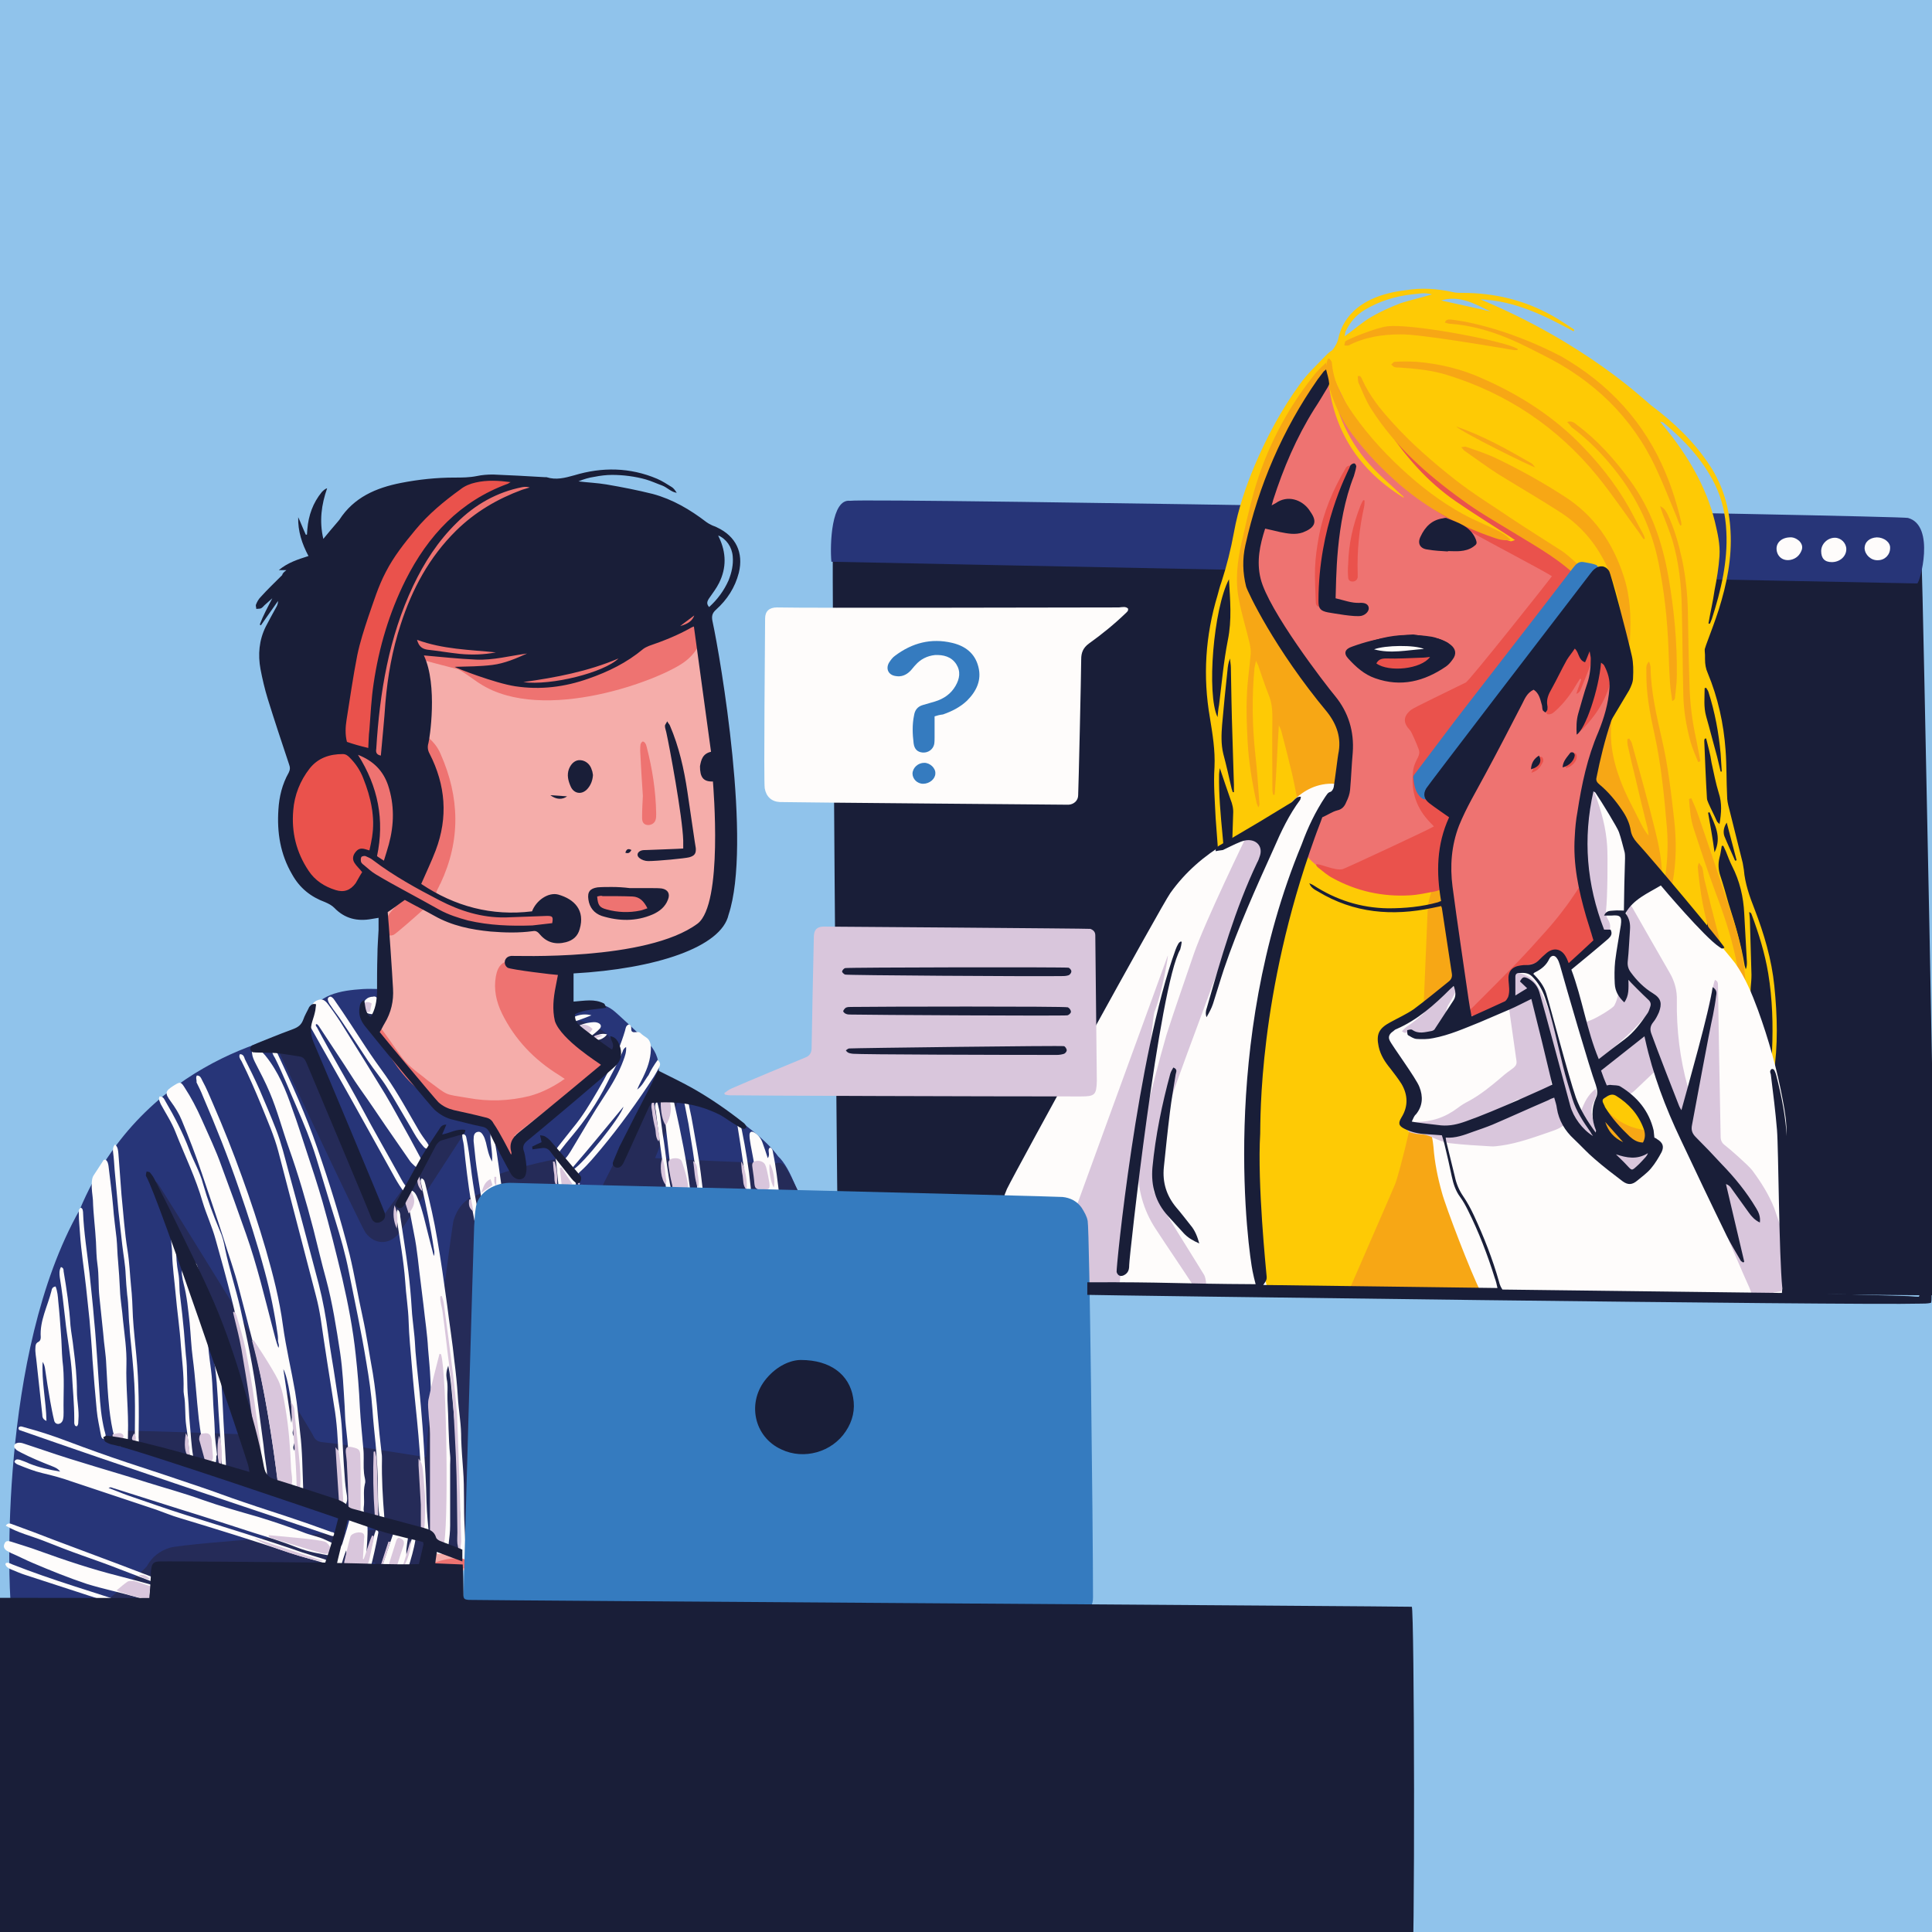 <?xml version="1.0" encoding="utf-8"?>
<!-- Generator: Adobe Illustrator 28.1.0, SVG Export Plug-In . SVG Version: 6.00 Build 0)  -->
<svg version="1.1" id="Capa_1" xmlns="http://www.w3.org/2000/svg" xmlns:xlink="http://www.w3.org/1999/xlink" x="0px" y="0px"
	 viewBox="0 0 507.3 507.3" style="enable-background:new 0 0 507.3 507.3;" xml:space="preserve">
<style type="text/css">
	.st0{fill:#90C3EB;}
	.st1{fill:#F5ADAA;}
	.st2{fill:#191E38;}
	.st3{fill:#273578;}
	.st4{fill:#252B58;}
	.st5{fill:#FECA05;}
	.st6{fill:#F7A715;}
	.st7{fill:#FEFCFB;}
	.st8{fill:#D9C6DC;}
	.st9{fill:#EA524C;}
	.st10{fill:#EE7371;}
	.st11{fill:#357BBF;}
</style>
<rect x="-8.5" y="-6.5" class="st0" width="522.8" height="516.1"/>
<g>
	<g>
		<path class="st1" d="M152.1,251.6c-3.6,0.9-5.6,12.9-5.3,15.6c0.2,2,11.5,9.5,12,10.2c0.5,0.9,1.2,3.6-22.3,20.5
			c-1,0.8-1.5,7.4-1.6,7.7c-0.9-0.5-4.6-7.6-5.2-9.8c-0.4-1.7-14.2-3-17.7-7.4c-0.9-0.5-14-17.2-13.5-18.9c0.2-0.6,0.4-1.2,0.6-1.9
			c1.4-4.2,1.5-29.7,1.6-30.7c0.3-2.3,5.7-71.5,7.4-72.3c2.6-1.1,29.2-6.2,33.2-6.3c4.5,0,19.7-1,22.8-1.3c3.2-0.3,6.3-1.2,9.3-2.6
			c0.6-0.3,1.3-0.6,2-0.8c3.3-1.1,6,0,7.6,3.1c1.2,2.4,10.5,70.2,5.4,83.4C180.7,252.3,155.2,250.9,152.1,251.6z"/>
		<path class="st1" d="M116.6,411.7c-0.8,0.4-1.3,1.6-2.4,0.9c-0.9-0.6-0.5-1.6-0.5-2.5c0-0.5,0.1-0.9,0.2-1.4
			c0.2-0.7,0.6-1,1.4-1.2c2.8-0.9,4.8,0.7,6.9,2c0.6,0.3,0.6,1,0.4,1.6c-0.2,0.7-0.7,1.4-1.5,1.4c-1.1,0-2.2-0.1-3.4-0.2
			C117.4,412.1,117,411.9,116.6,411.7z"/>
	</g>
</g>
<g>
	<g>
		<path class="st2" d="M508.2,340.1c-3.5,0.3-278.1-3.8-279.2-4.3c-1.5-0.7-8.8-16-9.1-18.7c-0.1-1-1.5-171.8-1.2-172.6
			c0.1-0.4,285.8,3.3,285.9,4c0.2,1.6,3.9,185.4,3.7,190.2C508.3,339.1,508.2,339.5,508.2,340.1z"/>
	</g>
</g>
<path class="st3" d="M114,404.9c-0.6,0.4-0.7,0.7-0.7,1.1c-0.2,2.4-1.1,4.6-1.6,6.9c0,0.1-0.1,0.2-0.1,0.3c-0.8,2.2-1.6,2.6-3.8,1.6
	c-2.9,2.3-6.6,3-10.1,3.7c-8.6,1.8-17.4,2.9-26.2,3.3c-12.4,0.7-49-0.3-54.9-0.1c-3.4,0.1-6.8,0.5-10.2,0.3c-0.3,0-0.7,0.1-1,0.2
	c-1.7,0.4-2.3,0-2.6-1.7c-0.4-2.5-3.4-64.8,18.1-102.8c17.1-41,56.5-46.1,58.9-47.1c1-0.4,2-3.1,2-3.5c0.2-3.1,2.3-4.7,4.9-5.8
	c2.7-1.1,5.7-1.4,8.6-1.6c1.5-0.1,3.1,0,4.6,0c0.5,0,1,0.1,1.1,0.8c-1,0.8-1.2,2-1.2,3.3c0,2.4-0.6,4.6-2.3,6.2
	c0,0.5,11,14,16.4,20.3c1.6,1.9,3.6,2.9,6,3.1c2,0.2,6.9,0.8,7.4,1c1.4,0.6,1.9,1.4,1.7,2.9c-0.1,0.5,6.5,11.3,7,11.5
	c0.6,0-0.8-8.5,0.1-9.5c0.9-1.1,24.5-21.2,24.7-22c-1.1-1.1-9.3-7.8-9.8-8.6c-1.3-1.9-0.4-4,1.9-4.3c0.5-0.1,0.9-0.2,1.4-0.4
	c2.4-0.7,4.6-0.3,6.6,1.2c1.1,0.8,6.9,6.3,8.8,8.1c2.2,2.1,3.4,4.6,3.3,7.6c0,0.2,0.1,0.5,0.1,0.7c0.5,0.5,1.1,0.6,1.6,0.8
	c3.6,1.6,23.6,12.8,29.6,21.2c7,6.5,10.7,33.5,11.1,36.9c0.1,1.1-30.9,61.8-37.1,67.2c-2.3,2-4.4,4.2-6.6,6.3
	c-0.2,0.2-0.6,0.5-0.6,0.6c0.3,1.5-1,1.8-1.9,2.2c-3.1,1.7-6.4,2.8-10,3c-3.1,0.2-6.1,0.9-9.3,0.7c-1.6-0.1-3-0.4-3.5-2.1
	c-0.2-0.5-0.6-0.7-1.1-0.9c-0.8-0.3-1.7-0.7-2.5-0.9c-6.6-2-12.8-4.8-19-7.7c-1.7-0.8-3.5-1.5-5.3-2
	C116.8,406.7,115.1,406.4,114,404.9z"/>
<path class="st3" d="M218.3,147.5c-0.4-4.6,0-16.6,4.9-16c4.4-0.8,276,3.9,277.8,4.5c7.3,2,3.1,17.2,2.4,17.2
	C499,153.1,220.5,147.6,218.3,147.5z"/>
<g>
	<g>
		<path class="st4" d="M40,311.7c-0.3-0.4-0.6-0.8-0.1-1.3c0.5-0.5,1-0.2,1.4,0.2c0.8,0.9,40.6,65.3,40.9,66.3
			c0.5,1.2,1.3,1.7,2.6,1.8c8.8,0.9,26.6,3.9,27,3.9c0.1-0.5,0.2-1,0.2-1.6c0.9-16,6.8-59.8,7.1-60.6c1.1-3.4,3.2-6,7-6.9
			c0.1-2,1.5-3.1,2.9-4.2c2.5-1.8,15.1-4.7,18.5-5.2c1-0.2,1.5,0.3,1.9,1.2c0.3,0.8,3.4,6.4,3,6.4c-3.6,0-24.5,8.6-24.7,8.8
			c-0.7,4.2-3.8,64.1-3.8,64.7c0.9,0.3,5.2,25.6,4.5,25.6c-0.7,0-15.6-4.9-17.2-5.5c0,2.2,0.5,5.2-0.1,6.3
			c-0.2,0.4-11.8,1.1-12.7-1.3c-2.5,0.1-53.9,4.4-54.7,5.2c-2.1,2-4.2,4.1-6.3,6.1c-1.9,1.8-7.4,1.2-8,0.9c-1.4-0.7-1.5-2.2-0.2-3.2
			c2.5-2,8.9-7.2,9.4-8.1c1.3-2.4,3.4-4,6-4.8c4.6-1.3,57.2-4.8,57.8-5.1c-2.9-1.1-72.8-23.7-73.3-23.8c0.1-1.1,0.9-1.4,1.6-1.5
			c0.9-0.1,1.9-0.3,2.8-0.3c6,0,27.3,0.8,32,1c0.5,0-18.3-48.5-19.2-50.2C45.8,326.1,42.6,316.2,40,311.7z"/>
		<path class="st4" d="M158.1,311.6c0.1-0.5,14.7-28.7,15.1-29.3c0.8,0.5,3.4,2.4,4,2.1c0.8,1.4,1,4.1,0.4,5.9
			c-1.4,3.7-5.2,12.8-5.6,13.8c0.7,0.1,31.3,1.5,31.6,1.4c1.6-0.6,2.4,0.4,3,1.5c1.1,1.9,3.2,6,3.1,6.2c-0.1,0.5-1.4,1.2-1.8,1
			C207.1,313.6,159.5,311.6,158.1,311.6z"/>
		<path class="st4" d="M99.8,320.4c0.7-1,13-17.7,14.9-20.9c0.2-0.4,4.9-2.4,5.8-2.6c0.3-0.1,0.9,0.2,1,0.5c0.1,0.3,0,0.8-0.2,1.1
			c-0.3,0.4-15.7,24.3-16.6,25.4c-2.5,3-6.3,3-8.7-0.2c-1.1-1.4-21.2-44.2-24-50.2c-0.1-0.2,2.7,0.2,3.3,1.2c0.4-0.5,0.7-0.9,1-1.2
			c1.2-1.2,2.5-1.2,3.4,0.3c0.9,1.5,15.9,36.7,18.3,41.7c0.7,1.5,1.6,2.9,1.2,4.7C99.5,320.3,99.6,320.3,99.8,320.4z"/>
		<path class="st4" d="M152.4,268c3.3,1.2,6.8,2.3,8.7,5.9c0.2,0.4,0.4,0.7,0.5,1.1c0.2,1.4-0.8,2.2-2.1,1.7
			c-0.2-0.1-0.4-0.2-0.6-0.3c-1.7-0.7-3.5-1.6-5.2-2.2c-1.1-0.4-1.8-1-2-2.2c-0.1-0.7-0.5-1.3-0.8-1.9
			C150.2,268.9,150.9,267.9,152.4,268z"/>
		<path class="st4" d="M99.5,265.2c-1-0.2-1.4,0.3-1.6,1.1c-0.1,0.3-0.1,0.8-0.3,1c-0.4,0.4-0.9,1-1.3,1c-0.5,0-1-0.5-1.3-1
			c-0.3-0.4-0.4-1.1-0.3-1.5c0.6-1.3,1.3-2.6,2.1-3.8c0.2-0.3,0.9-0.4,1.3-0.3c1.2,0.2,2.2,0.8,2.8,1.9c0.6,1.1,0.3,1.7-1,1.7
			C99.8,265.3,99.6,265.2,99.5,265.2z"/>
		<path class="st4" d="M222.1,346.8c-0.3-0.5-0.5-0.8-0.7-1.1c0.3-0.2,0.6-0.6,0.9-0.6c0.3,0,0.5,0.5,0.7,0.7
			C222.8,346.2,222.5,346.4,222.1,346.8z"/>
	</g>
</g>
<g>
	<g>
		<path class="st5" d="M370.2,294.7c1.4,1.1,3,1.4,4.4,2c0.7,0.3,1.5,0.7,2.2,1.1c0.4,0.2,5,2.4,6.4,4.1c5.4,6.8,11.7,36.1,13,36.3
			c1.2,0.2-70.6,1-71.1,0.7c-0.4-0.2,2-2.4,2.7-2.5c0.6,0,1.2-0.1,2-0.1c-0.2-0.8-1.1-37.3-0.5-42.4c0.2-1.6,4.1-35.5,5-40.4
			c1.4-8.2,7.6-29,7.6-29.4c0.4,0,0.9,0,1.3,0.1c0.3,0.1,33.9,8.1,34.2,8.1c1.6,0,5.2,15.2,5.7,20.2c0.2,2.4-0.7,4.2-2.2,5.8
			c-2.8,3-13,10.5-14.7,11.9c-2,1.7-2.2,3.9-0.6,6.2c1.6,2.4,6.6,10.6,6.5,12.6c0,1.3-0.3,2.6-1,3.8
			C370.8,293.4,370.5,294,370.2,294.7z"/>
		<path class="st5" d="M423.6,158.6c-0.4-0.3-0.6-0.5-1.2-0.9c0.6-0.2,1-0.5,1.4-0.5c3.3-0.2,6.7-0.5,10-0.5c5.5,0,9.8,2.2,12,7.6
			c1.2,2.8,2,5.7,1.9,8.8c0,1.3,0.2,2.5,0.7,3.6c2.7,6.5,4.2,13.3,4.7,20.3c0.3,4,0.2,8,0.4,12c0,1.1,0.2,2.1,0.5,3.2
			c1.2,4.8,2.4,9.6,3.6,14.4c0.1,0.6,0.2,1.2,0.3,1.8c0.3,3.6,1.5,7,2.8,10.3c2.5,6.5,4.5,13.2,5.2,20.2c0.8,7.8,1,15.6-0.2,23.3
			c-0.2,1.5-0.7,2.9-1.2,4.3c-0.2,0.6-0.7,1.2-1,1.8c-0.1,0-0.3-0.1-0.4-0.1c0.1-0.5,0.1-1,0.3-1.4c1.5-3.5,1.8-7.2,1.9-10.9
			c0.3-6.8,0.1-13.6-1-20.3c-0.9-5.4-2.5-10.5-4.4-15.6c-0.1-0.2-0.2-0.4-0.6-0.5c0.1,0.9,0.2,1.7,0.2,2.6c0.1,4.6,0.3,9.3,0.4,13.9
			c0,1.1-0.1,2.1-0.2,3.2c-0.2,2.5,0.4,5,0.8,7.4c0.5,3.2,1,6.4,1.5,9.5c0.3,1.7-0.1,3.4-0.6,5.3c-1.3-1.3-1.9-2.6-2.2-4
			c-0.5-2.3-1-4.7-1.4-7c-0.2-1.3-0.4-2.4-2-2.7c-0.9-0.2-1.8-0.9-2.6-1.6c-6.6-5.4-13.1-10.9-19.2-16.9c-6.4-6.3-11.2-13.7-16-21.2
			c-6.1-9.6-8.6-20.1-8.6-31.3c0-9.7,1.6-19.1,5.5-28.1c1.3-3.1,3.1-5.9,5.8-8C421.6,159.9,422.5,159.3,423.6,158.6z M449.1,239.7
			c-0.3,0.5-0.4,0.7-0.5,0.9c-0.7,4.5-1.3,8.9-2,13.4c-0.2,1.1,0.3,1.9,1.2,2.6c2.4,2,4.7,4,7.1,5.9c0.3,0.3,0.8,0.5,1.5,0.9
			c-0.3-2.3-0.2-4.3-1.4-6c-1.5-2.1-2.3-4.5-3-7c-0.4-1.4-0.8-2.9-1.2-4.3C450.4,244,449.8,242,449.1,239.7z M452.5,222.1
			c-0.1,0-0.2,0-0.4,0c-0.2,1-0.3,2.1-0.6,3.1c-0.4,1.6-0.3,3.2,0.2,4.7c0.8,2.4,1.5,4.9,2.2,7.4c1.7,5.3,3.3,10.7,4.2,16.2
			c0.1,0.3,0.2,0.6,0.3,1c0.3-0.6,0.3-1.3,0.3-1.9c-0.2-4.2-0.5-8.4-0.7-12.7c-0.2-4.4-1.2-8.6-3.2-12.5c-0.6-1.2-1.1-2.5-1.6-3.8
			C453,223.1,452.7,222.6,452.5,222.1z M448,193.9c-0.1,0-0.2,0-0.4,0.1c0,0.2-0.1,0.3-0.1,0.5c0.2,5,0.4,10,0.7,15
			c0,0.5,0.2,0.9,0.4,1.4c0.7,1.6,1.5,3.1,2.2,4.7c0.1,0.3,0.4,0.4,0.7,0.8c0.5-2.9,0.7-5.5-0.2-8.2c-0.8-2.6-1.3-5.3-1.9-8
			C449.1,198,448.5,196,448,193.9z M451.8,202.6c0.1,0,0.2,0,0.3,0c-0.1-1.6-0.2-3.1-0.3-4.7c-0.5-5.5-1.5-10.9-3.2-16.2
			c-0.1-0.4-0.4-0.7-0.6-1.1c-0.1,0-0.3,0.1-0.4,0.1c0,2.5-0.3,4.9,0.4,7.4c1,3.5,1.9,7.1,2.9,10.7
			C451.2,200,451.5,201.3,451.8,202.6z M450.2,223.8c2-4.1,0-7.3-1.3-10.5c-0.1,0-0.2,0-0.4,0.1
			C449.1,216.7,449.7,220.1,450.2,223.8z M455.6,226c0.1,0,0.3-0.1,0.4-0.1c-0.9-3.3-1.7-6.6-2.6-9.9c-0.8,1.2-1,2.5-0.6,3.6
			C453.7,221.8,454.7,223.9,455.6,226z"/>
		<path class="st5" d="M351.7,91.6c-0.1,0.9-0.1,1,0.6,2c0,0.1,0,0.1-0.1,0.2c-3.3,0.9-5.2,3.3-7.1,6c-3.5,5-6.3,10.4-8.9,15.9
			c-3.1,6.6-5.4,13.5-7.3,20.5c-1.3,4.8-1.5,9.8-0.5,14.7c0.5,2.3,1.1,4.6,1.6,7c0.8,3.4,2.6,6.3,4.6,9c3.5,4.7,7,9.4,10.4,14.1
			c2.4,3.3,4.5,6.7,6,10.5c1.8,4.9,2,9.9,1.6,15c-0.1,2.3-1.3,3.2-3.6,3c-0.8-0.1-1.3,0.3-1.9,0.8c-2.9,2.4-5.4,5.2-7.8,8.1
			c-0.6,0.7-1.2,1.5-1.9,2.1c-2.9,2.5-6,4.3-10.3,3.1c-0.2,0.2-0.3,0.6-0.6,0.8c-0.6,0.7-1.4,1-2.2,0.6c-0.9-0.4-0.8-1.2-0.8-2
			c0.1-3.1,0.2-6.2,0.3-9.3c0.1-1.3-0.2-2.6-0.7-3.8c-0.9-2.6-1.8-5.2-2.8-8.2c-0.1,0.8-0.2,1.2-0.2,1.6c-0.1,5.3,0.4,10.6,0.9,15.9
			c0.2,1.9,0.3,3.8,0.4,5.7c0,0.4-0.2,0.7-0.4,1.2c-1.1-0.4-1.1-1.2-1.1-1.9c-0.2-3.1-0.5-6.3-0.7-9.4c-0.2-4.5-0.6-8.9-0.3-13.4
			c0.2-4.4-0.5-8.6-1.2-12.9c-1.9-10.9-1.2-21.6,2-32.2c0.3-1.1,0.6-2.3,1-3.4c1.4-4.3,2.5-8.7,3.3-13.1c1.1-6.1,3.1-12,5.5-17.7
			c3.2-7.5,7-14.6,11.8-21.2c1.9-2.7,4.4-5,6.7-7.4C349.5,91.9,350.2,91.7,351.7,91.6z M322.7,152.1c-4.1,7.8-5.9,30.2-3,36.2
			c0.1-1.1,0.2-2.2,0.4-3.2c0.7-5.7,1.2-11.4,2.3-17C323.5,162.8,323,157.5,322.7,152.1z M323.7,208c0.1,0,0.2,0,0.3,0
			c0-0.6,0-1.2,0-1.9c-0.1-4.3-0.3-8.7-0.4-13c-0.2-5.9-0.3-11.9-0.4-17.8c0-0.8-0.2-1.6-0.2-2.4c-0.5,1.1-0.6,2.1-0.7,3.2
			c-0.5,4.7-1,9.5-1.4,14.2c-0.2,2.5-0.3,5.1,0.3,7.6c0.8,3,1.5,6.1,2.2,9.2C323.5,207.4,323.6,207.7,323.7,208z"/>
		<path class="st5" d="M419.2,292.1c0-1.7,0.4-3.2,1.2-4.6c1-1.9,2.9-2.4,4.9-1.5c0.3,0.1,0.5,0.3,0.8,0.4c3.2,2.3,5.5,5.2,6.8,8.9
			c0.4,1.2,0.5,2.4-0.1,3.5c-1,1.8-2.6,3.1-4.6,3.7c-0.6,0.2-1.3,0-1.9-0.2C422.8,301.1,419.2,295.9,419.2,292.1z"/>
	</g>
</g>
<g>
	<g>
		<path class="st6" d="M392.1,338.8c0.7,0-37.4,1.8-38.3,1c2.5-5.8,10.9-25,12.5-28.8c1.1-2.6,6.3-23.3,6.8-31.3
			c0.4-7,1.5-34.6,1.8-41.4c0.1-1.3,0.5-2.7,0.9-4c0.3-1,1.1-1.4,2.1-1.3c1.2,0.1,1.8,0.7,1.7,2c-0.1,2.2,3.3,14.6,3.4,15.5
			c0.8,9.5,1.5,14.1,3.4,23.1c1.5,6.9,3,13.9,4.2,20.8C391.5,299.8,392,338.3,392.1,338.8z"/>
		<path class="st6" d="M335.8,190.4c-0.4,6.1-0.6,12.2-1.1,18.3c-0.1,0-0.3,0-0.4,0c-0.1-0.4-0.2-0.9-0.2-1.3c0-6.4-0.1-12.8,0-19.1
			c0-2.1-0.2-4-1-5.9c-1-2.5-1.8-5-2.7-7.6c-0.1-0.3-0.3-0.6-0.6-1.3c-0.2,0.9-0.3,1.4-0.4,1.9c-0.7,7.5-0.6,15,0.2,22.5
			c0.5,4.4,0.8,8.8,1.1,13.2c0,0.3-0.1,0.6-0.3,0.9c-0.1-0.3-0.3-0.7-0.4-1c-1.2-5.4-2.1-10.8-2.4-16.2c-0.2-4-0.4-8-0.2-12
			c0.1-3.7,0.7-7.4,1-11c0.1-1-0.1-2-0.3-3c-0.9-3.8-2.1-7.6-2.8-11.4c-1-5-0.4-10,0.7-14.9c1-4.4,2-8.8,3.2-13.2
			c3.2-11.2,8.4-21.4,15.6-30.5c1.2-1.6,2.8-3,4.2-4.3c0.7-0.7,1.7-1.1,2.6-1.6c0.3-0.2,0.8,0,1.2,0c0.1,0.1,0.1,0.3,0.2,0.4
			c-0.5,0.6-1,1.3-1.6,1.8c-1.8,1.5-3.2,3.1-4.4,5.2c-5.5,9.6-10.3,19.5-14.1,29.9c-2.1,5.8-2.9,11.6-3.1,17.7
			c-0.1,3.1-0.1,6.2-0.1,9.3c0,0.5,0.2,1.2,0.6,1.6c1.8,1.9,3,4.2,4.1,6.5c1.3,2.9,3.2,5.4,5.4,7.7c2.3,2.3,4.5,4.6,6.6,7
			c1.8,2.1,3.3,4.4,4.8,6.7c2.1,3.2,2.8,6.6,2.4,10.4c-0.2,1.8-0.3,3.6-0.5,5.3c-0.1,0.6-0.3,1.3-0.4,1.9c-0.9,3.2-2.8,5.3-6,6.2
			c-1,0.3-2,0.5-2.4,1.8c-0.3,0.8-1.1,1-2,0.9c-0.8-0.2-1.2-0.8-1.3-1.5c-0.6-2.9-1.1-5.9-1.8-8.8c-0.9-3.7-1.8-7.4-2.8-11.1
			C336.2,191.2,335.9,190.8,335.8,190.4z"/>
		<path class="st6" d="M423.4,186.8c0,0.2,0.1,0.3,0.1,0.5c-1.2,6-0.2,11.8,1.9,17.4c1.5,4.1,3.7,7.9,5.6,11.8c0.5,1,1.1,2,1.9,2.9
			c-0.1-0.7-0.2-1.3-0.3-2c-1.1-4.4-2.2-8.8-3.2-13.2c-0.7-2.8-1.4-5.7-2-8.5c-0.1-0.5-0.1-1.1-0.1-1.6c0.2-0.1,0.3-0.1,0.5-0.2
			c0.2,0.4,0.6,0.8,0.7,1.3c2.1,7.6,4.2,15.1,6.1,22.8c1,4,1.8,8,1.8,12.2c0,1.5-0.3,2.9-0.4,4.7c-0.9-0.7-0.8-1.4-1.1-1.9
			c-0.2-0.4-0.6-1-0.9-1.1c-1-0.2-1.3-0.9-1.6-1.7c-2.5-7.6-6.6-14.4-10.5-21.3c-0.1-0.3-0.3-0.5-0.5-0.7c-2,1-2.6,0.7-2.7-1.5
			c-0.1-1.9-0.6-3.8,0.8-5.5c0.2-0.3,0.1-0.9,0.1-1.4c0-1.2,0-2.5,0.1-3.7c0.1-1.1,0.4-2.2,1.4-3c0.3-0.2,0.5-0.9,0.6-1.4
			c0.2-1.1,0.3-2.2,0.6-3.3c0.1-0.6,0.5-1.1,0.8-1.6C423.1,186.6,423.3,186.7,423.4,186.8z"/>
		<path class="st6" d="M444.1,209.6c0.7,1.6,1.4,3.1,1.9,4.7c3.1,9,6.1,18,9.1,27.1c2.3,7.1,3.5,14.3,3.4,21.8c0,1.4,0,1.4-0.8,2.3
			c-0.1-0.3-0.3-0.6-0.3-0.8c-0.3-10.8-3.3-20.9-7.1-30.8c-2-5.4-3.8-10.9-5.6-16.4c-0.8-2.5-1-5.1-1.2-7.7
			C443.7,209.7,443.9,209.7,444.1,209.6z"/>
		<path class="st6" d="M437.4,234.8c-1-0.8-0.7-1.8-0.5-2.6c0.9-4.9,1.2-9.8,0.8-14.8c-0.7-8.3-1.5-16.6-3.3-24.8
			c-1.2-5.4-2.2-10.7-2.1-16.3c0-0.8-0.2-1.7,0.7-2.6c0.2,0.6,0.4,1.1,0.4,1.5c0.1,6.5,1.6,12.8,3,19c1.6,6.9,2.4,14,3.2,21
			c0.6,5.5,0.6,10.9-0.4,16.4c-0.2,1-0.7,1.9-1.1,2.8C438,234.6,437.7,234.7,437.4,234.8z"/>
		<path class="st6" d="M420.6,290.4c0.3,0.2,0.5,0.3,0.7,0.5c2.6,3,5.8,5,9.8,5.7c1.4,0.3,1.7,1.5,1.2,2.6c-1.1,2.6-4.1,3.7-6.6,2.4
			c-1.9-1-3.2-2.6-4.4-4.3c-0.6-0.8-1.2-1.6-1.9-2.3c-1-1.1-1.1-1.7-0.2-3c0.3-0.4,0.6-0.8,0.9-1.1
			C420.1,290.6,420.3,290.6,420.6,290.4z"/>
		<path class="st6" d="M451.3,250.5c-0.6-1.3-1.3-2.6-1.8-4c-2.1-6.1-3.1-12.4-3.7-18.8c0-0.3,0.1-0.5,0.3-1.2
			c0.4,0.7,0.8,1,0.9,1.4c0.3,1.1,0.3,2.2,0.6,3.3c1,4.2,2.1,8.4,3.2,12.6c0.6,2.2,1.1,4.3,1,6.6
			C451.7,250.3,451.5,250.4,451.3,250.5z"/>
	</g>
</g>
<path class="st7" d="M384.2,267.5c2.7-1.7,5.8-2.1,8.6-3.3c0.5-0.2,1.1-0.5,1.6-0.8c1.8-1.2,3.1-2.7,3-5.1c0-0.6,0-1.2,0-1.8
	c0.1-1.2,0.7-1.7,1.9-1.6c0.3,0,3.9,0,4.8-1.6c0.9-1.6,2.2-2.3,4-2.6c1.4-0.2,2.3,0.4,3,1.4c0.4,0.6,9.8-7.1,9.2-8.7
	c-1.1-2.8-2-5.8-2.4-8.8c-0.7-5.6-1.3-11.3-0.9-16.9c0.2-2.4,0-4.9,0.5-7.3c0.1-0.4,0-0.8-0.1-1.2c-0.1-0.7,0.1-1.3,0.5-1.8
	c0.3-0.5,0.7-0.8,1.3-0.7c0.5,0.1,0.8,0.5,0.9,1c0.3,1.2,10.9,15.6,11.5,16.4c3.3,4.3,22.5,26.7,24,28.8c2.7,3.8,4.4,8,6,12.3
	c2.8,7.7,5,15.5,6.5,23.6c0.6,3.1,1.1,6.2,1,9.4c0,0.5,0.2,40.1,0.9,41.3c0.8,1.2,0.4,1.9-1,2c-3.3,0.1-79.3-0.7-80.2-2.3
	c-2.5-4.8-9.2-22.3-10.2-26.1c-1.1-3.9-1.9-7.9-2.2-11.9c-0.1-0.9-0.2-1.8-0.4-2.6c-0.1-0.9-0.7-1.5-1.6-1.7
	c-0.8-0.1-1.5-0.3-2.3-0.4c-1.6-0.3-2.2-1.2-2.1-2.8c0.1-0.5,0.7-2.3,0.9-2.7c1.8-3,0.8-5.7-1-8.3c-0.6-0.9-5.1-6.3-5.9-8.6
	c-0.7-2-0.1-3.9,1.8-4.6c2.9-1.1,14.8-10.3,15.7-11.8c0.3-0.4,0.6-0.8,1.2-0.6C383.4,257.2,383.6,267,384.2,267.5z M432.4,297.2
	c0-0.1,0-0.3,0-0.6c0-0.2-0.1-0.5-0.2-0.7c-1.4-3.9-4.3-6.5-7.7-8.5c-0.4-0.3-0.9-0.3-1.4-0.1c-2.3,0.6-3.5,2.6-3,4.9
	c0.7,3.2,2.4,5.8,4.9,7.9c1.1,0.9,2.4,1.3,3.8,1.2C431,301.1,432.4,299.5,432.4,297.2z"/>
<path class="st7" d="M263.8,313.7c0.2-0.5,0.4-1,0.6-1.5c2.8-5.7,40.6-74.5,42.9-77.7c3.9-5.5,8.9-9.8,14.6-13.2
	c0.5-0.3,15.1-8.5,16.6-10c2.8-3,6-5.2,10.3-5.5c0.7,0,1.3-0.1,2,0.1c0.5,0.1,0.9,0.4,1,0.9c0.1,0.5-0.1,1-0.6,1.2
	c-2.6,1.5-3.8,4.2-5.3,6.6c-1.4,2.2-4.9,10.9-5.5,13c-0.5,2.1-7.9,30.4-8.6,36c-0.4,3.2-2.8,59.4-2.2,62.2c0.6,2.6,3,11.6,3.1,12.1
	c0.4,1.5-73.8-0.4-77.1-0.4c-0.6,0-1.5,0-1.5-0.9c0-0.9,0.8-0.9,1.5-0.9c2,0,4.1,0,6.1,0c0.5,0,1.1,0,1.6,0
	C264.5,335.5,263.5,314.5,263.8,313.7z"/>
<path class="st7" d="M96.5,409.6c1.2-2.6,1.2-5.4,2.2-7.8c0.7,0.1,0.7,0.5,0.6,0.9c-0.6,3.2-1.3,6.3-2.1,9.4c-0.5,1.8-2,2.5-3.4,3.1
	c-1.4,0.6-3-0.6-3.3-2.2c-0.2-1.1-0.1-2.1,0.1-3.2c0.2-0.9,0.5-1.8,0.3-2.7c-1.1,2.7-1.6,5.5-2.8,8.3c-0.8-0.4-0.6-1-0.5-1.4
	c0.2-1.1,0.5-2.2,0.8-3.3c0.3-1.2,0-1.9-1.5-2.2c-2.9-0.5-5.9-1-8.7-2.1c-3.8-1.5-7.6-2.7-11.5-3.9c-6.5-2.1-12.9-4.2-19.4-6.2
	c-5.9-1.9-11.8-3.7-17.7-5.6c-0.3-0.1-0.5-0.3-1.1,0c1.9,0.7,3.5,1.4,5.2,2c5,1.7,10,3.5,15.1,5.1c10.2,3.2,20.4,6.3,30.5,9.8
	c1.8,0.6,3.6,1.1,5.5,1.7c0.6,0.2,1.1,0.3,1.4,0.9c-0.3,0.6-0.7,0.3-1.1,0.2c-3-0.9-6.1-1.7-9.1-2.7c-9.5-3.2-19.2-6.2-28.8-9.1
	c-2.1-0.6-4.2-1.5-6.2-2.2c-7.4-2.5-14.8-4.9-22.2-7.4c-2.5-0.9-5.1-1.6-7.7-2.2c-2.1-0.5-4.1-1.3-6.1-2.1c-0.5-0.2-1-0.4-1.2-0.9
	c0.3-0.8,0.9-0.6,1.4-0.5c0.8,0.3,1.7,0.6,2.5,1c2.5,1,5.1,1.6,8.1,2.1c-0.7-0.9-1.4-1.1-2.1-1.4c-2.8-1.1-5.5-2.2-8.2-3.6
	c-0.5-0.3-1.1-0.5-1.5-1c-0.5-0.6-0.3-1.3,0.5-1.5c0.7-0.2,1.3,0,1.9,0.2c1.7,0.6,3.4,1.1,5.1,1.7c9,3.1,18.2,5.6,27.3,8.5
	c4.8,1.5,9.6,2.8,14.3,4.5c4.8,1.7,9.8,3.1,14.7,4.5c3.9,1.2,7.8,2.5,11.7,4c1.9,0.8,4,1.1,5.9,2c1,0.5,2.1,0.9,3,1.5
	c0.8,0.5,1.2,0.4,1.5-0.5c0.8-2.6,1.7-5.2,2.2-7.9c0.1-0.7,0.1-1.4,0-2.1c-0.3-1.7-0.3-3.4-0.3-5.2c0.1-5.3-0.4-10.6-1-15.8
	c-0.2-1.7-0.2-3.3-0.3-5c-0.3-4.8-0.5-9.5-1.2-14.2c-1-6.5-2-13-3.7-19.3c-1.2-4.3-2.2-8.7-3.3-13c-1.9-7.3-4-14.5-6.5-21.5
	c-1.7-4.8-3-9.8-5-14.5c-1.1-2.6-2.4-5.1-3.7-7.6c-0.4-0.8-0.8-1.6-0.9-2.5c-0.1-0.6-0.1-1.1,0.5-1.4c0.5-0.3,1.1-0.1,1.5,0.3
	c0.5,0.5,1,1,1.5,1.6c3.4,4.2,5.4,9.1,7.1,14.1c1.3,3.5,2.4,7.1,3.6,10.7c1.5,4.5,3,9.1,4.3,13.6c1.9,6.7,3.6,13.5,5.2,20.2
	c1.5,6.5,2.8,13.2,3.5,19.9c0.5,4.6,0.9,9.2,1.1,13.9c0.2,3.6,0.6,7.2,0.9,10.8c0.1,0.8,0.1,1.7,0.1,2.5c0,1.7-0.1,3.5,0.3,5.2
	c0.1,0.5,0.2,1.1,0,1.6c-0.5,2.1,0,4.1-0.3,6.2c-0.1,0.7,0.1,1.3,0.4,1.9c0.6,1,0.6,2,0.6,3.1c0.1,2.5-0.2,5-0.3,7.5
	C96.2,408.8,96.1,409.1,96.5,409.6z"/>
<path class="st7" d="M121.7,411.1c-0.5-1.1-0.9-3.2-0.9-5c0-3.4,0.2-6.8-0.1-10.2c-0.3-4-0.1-8.1-0.6-12.1c-0.3-2.1-0.2-4.2-0.4-6.2
	c-0.3-4.2-0.7-8.3-1.1-12.4c-0.2-2.1-0.4-4.2-0.9-6.6c-0.5,1.3-0.6,2.4-0.4,3.5c0.4,1.8,0.1,3.7,0.2,5.5c0.3,4.9,0.2,9.8,0.7,14.6
	c0.1,0.8,0,1.7,0,2.5c0,5.3,0,10.6,0,15.9c0,1.6-0.2,3.2-0.4,4.8c-0.1,0.7-0.4,1.3-0.8,1.8c-0.8,1-1.7,1.1-2.8,0.4
	c-0.2-0.2-0.5-0.3-0.6-0.5c-0.4,0-0.6,0.1-0.7,0.3c-0.2,0.2-0.3,0.4-0.6,0.3c-0.1-0.1-0.3-0.2-0.3-0.3c-0.2-0.4-0.4-0.9-0.4-1.4
	c0-1.9-0.3-3.8-0.5-5.7c-0.4-3.5,0-7-0.6-10.5c0-0.3,0-0.6,0-0.9c0-5.4-0.5-10.7-1-16c-0.5-4.9-1-9.8-1.4-14.7
	c-0.3-3.7-0.7-7.5-0.8-11.2c-0.1-3.5-0.7-7-0.9-10.5c-0.4-5.5-1.4-10.9-2.2-16.3c-0.1-0.8-0.2-1.6,0.2-2.6c0.6,0.5,0.7,1.2,0.7,1.8
	c0.7,4.8,1.5,9.5,2.1,14.3c0.4,3.2,0.7,6.5,0.9,9.8c0.1,2.1,0.4,4.1,0.6,6.2c0.2,1.7,0.3,3.4,0.4,5.2c0.4,4.7,1,9.5,1.4,14.2
	c0.3,3.6,0.6,7.1,0.8,10.7c0.3,4.9,0.6,9.7,0.7,14.6c0.1,3.1,0.4,6.2,0.7,9.2c0,0.5,0.1,1.1,0.5,1.5c0.1-0.1,0.3-0.1,0.3-0.2
	c0.3-7.1,0.4-14.2,0.2-21.2c-0.1-4.2-0.1-8.5-0.4-12.7c-0.2-3-0.1-6.1-0.3-9.1c-0.1-2.6-0.4-5.2-0.6-7.8c-0.2-3.8-0.8-7.6-1.2-11.4
	c-0.2-1.9-0.5-3.8-0.7-5.7c-0.6-4.4-0.9-8.8-1.8-13.1c-0.6-3.2-1.2-6.3-1.9-9.5c-0.1-0.5-0.3-0.9-0.6-1.3c-1.9-2.4-3.2-5.2-4.7-7.8
	c-2.8-5-5.6-10.1-8.4-15.1c-4-7.2-8.1-14.3-12.1-21.5c-0.5-0.8-0.7-1.7,0-2.5c0.3-0.4,0.5-0.8,0.6-1.3c0.2-1.3,1-2.1,2.2-2.4
	c1.2-0.3,1.9,0.6,2.5,1.4c1.4,1.9,2.8,3.9,4,5.9c3.7,5.9,7.3,11.7,10.9,17.6c2.2,3.7,4.2,7.5,6.3,11.2c1,1.8,1.9,3.6,2.9,5.4
	c0.6,1.3,0.6,2.1-0.1,2.4c-1,0.5-1.5-0.4-2.1-0.9c-0.2-0.2-0.4-0.4-0.6-0.7c-2.1-3-4.2-6.1-6.3-9.1c-2.2-3.2-4.3-6.4-6.6-9.6
	c-2-2.8-3.7-5.7-5.6-8.5c-1.8-2.7-3.6-5.5-5.4-8.2c-0.2-0.2-0.3-0.5-0.7-0.5c-0.2,0.3,0,0.6,0.2,0.8c3.8,7.2,8,14.1,11.8,21.2
	c3.3,6.2,6.9,12.4,10.3,18.6c0.7,1.3,1.5,2.6,3,3.2c0.6,0.3,0.9,0.9,1.2,1.5c0.8,1.7,1.3,3.6,1.8,5.4c0.8,3.3,1.7,6.7,2.6,10.2
	c0.3-0.8,0.1-1.4,0-2c-0.8-5.5-2-11-3.2-16.5c-0.1-0.6-0.5-1.2,0-1.9c0.8,0.3,0.8,1,1,1.6c1.2,4.7,2.3,9.5,3.1,14.3
	c1,5.7,1.8,11.5,2.6,17.3c0.6,4.9,1.4,9.8,1.9,14.7c0.4,3.1,0.7,6.1,0.9,9.2c0.1,2.1,0.4,4.1,0.6,6.2c0.2,1.7,0.3,3.4,0.3,5.2
	c0.1,2.7,0.3,5.3,0.5,8c0.4,5.1,0.1,10.1,0.4,15.2c0.1,2.6,0.3,5.1,0.3,7.7C122.3,409.8,122.4,410.4,121.7,411.1z"/>
<path class="st7" d="M51.7,282.4c0.9,0,1.1,0.7,1.4,1.3c1.1,2,2,4.2,2.9,6.3c2.7,6.2,5.2,12.5,7.5,18.9c2.3,6.3,4.4,12.7,6.3,19.2
	c1.9,6.6,3.6,13.2,4.5,20c0.8,5.8,2.2,11.6,3.2,17.4c0.6,3.5,0.9,7.1,1.3,10.6c0.6,4.8,0.6,9.6,0.8,14.4c0,0.2,0,0.5,0,0.7
	c-0.1,0.3-0.2,0.6-0.6,0.6c-0.3,0-0.4-0.1-0.6-0.3c-0.3-0.4-0.3-0.9-0.8-1.2c-0.7,0-0.8,0.7-1.3,1.1c-1.1,0.9-2.1,0.8-2.8-0.5
	c-0.3-0.5-0.4-1-0.5-1.5c-1.3-9.9-2.8-19.7-4.8-29.4c-0.6-2.9-1.3-5.8-2.1-8.7c-1.1-4.4-2.3-8.8-3.4-13.1c-1.1-4.4-2.7-8.7-4-13
	c-1.8-5.7-3.8-11.4-5.7-17.1c-1.6-4.8-3.4-9.4-5.3-14c-0.7-1.7-1.7-3.3-2.8-4.8c-1.7-2.3-1.6-2.8,0.8-4.3c1.6-1,1.8-1,2.8,0.6
	c1.7,2.6,3.1,5.3,4.4,8.2c1.8,4.1,3.8,8.2,5.3,12.5c2.2,5.9,4.3,11.7,6.4,17.7c2.9,8.2,4.9,16.7,7.1,25.1c0.4,1.6,0.8,3.2,1.4,4.8
	c0.3-0.6,0-1.1-0.1-1.7c0-0.6,0-1.2-0.1-1.8c-0.8-5.6-1.9-11.1-3.4-16.6c-2-7.4-4.3-14.6-6.8-21.8c-2.8-8.2-6-16.2-9.4-24.1
	c-0.5-1.3-1.1-2.5-1.7-3.7C51.7,283.5,51.3,283,51.7,282.4z M76.5,373.6c0.6-3.2-0.9-12.1-2.1-14.1
	C75.1,364.3,75.8,368.9,76.5,373.6z M77.3,378.9c-0.1,0.6-0.6,1.2,0,2C77.6,380.1,77.6,379.5,77.3,378.9z M77.1,375
	c-0.4,1.3-0.3,1.3,0,2.1C77.3,376.5,77.2,376,77.1,375z"/>
<path class="st7" d="M172.7,278.3c0.8,0.8,0.7,1.3,0.4,1.9c-0.4,0.8-0.9,1.7-1.4,2.5c-4.3,6.6-8.9,13-13.9,19c-1.7,2-3.3,4-5.3,5.8
	c-1.3,1.1-1.6,2.3-1.2,4c1.1,4.4,1.4,8.9,1.9,13.4c0.3,2.4,0.3,4.7,0.3,7.1c0,0.7-0.1,1.4-0.5,2.1c-0.5,0.8-1.4,1.3-2.1,1.1
	c-0.8-0.3-1.3-0.9-1.3-1.8c0-2-0.4-3.9-0.4-5.9c0-2.6,0.1-5.1-0.3-7.7c-0.1-0.8-0.2-1.5-0.7-2.2c-0.7-0.8-0.9-1.8-1.1-2.8
	c-0.6-3.8-0.8-7.7-1.3-11.5c-0.1-0.9,0.2-1.6,0.8-2.3c1.3-1.6,2.5-3.2,3.8-4.8c2.6-3.1,4.6-6.5,6.6-9.9c2-3.4,3.9-7,5.4-10.7
	c0.6-1.6,1.2-3.2,1.7-4.9c0.2-0.7,0.2-1.4,1-1.7c1.1,0.3,0.3,1.4,0.9,1.9c0.6,0.4,1.5-0.2,2.1,0.3c0.5,0.5,1.1,0.9,1.7,1.3
	c0.7,0.5,1,1.3,1.1,2.2c0.1,2.6-0.6,5-1.6,7.2c-0.6,1.4-1.4,2.7-2,4.2c1.4-1,2-2.5,3-3.8C170.9,281,171.7,279.7,172.7,278.3z
	 M164.4,274.9c-0.6,0.4-0.8,0.8-0.9,1.2c-1.2,2.9-2.8,5.7-4.2,8.5c-2.5,5-5.6,9.5-9.2,13.8c-1,1.2-2,2.4-2.9,3.6
	c-0.9,1.2-0.8,1.9,0.1,3.2c1.5-1,2.3-2.5,3.2-4c2.7-4.5,5.3-9,8.2-13.4c2-3,3.8-6.1,5-9.4C164.1,277.3,164.5,276.3,164.4,274.9z
	 M150.5,307.1c2.5-1.3,12.6-13.9,13.2-16.5c-4.4,5.3-8.7,10.6-13.2,15.8C150.4,306.5,150.5,306.7,150.5,307.1z"/>
<path class="st7" d="M27.7,304.5c0.6,0.4,0.7,1.1,0.8,1.7c0.4,3.5,0.9,7.1,1.2,10.6c0.2,2.8,0.6,5.6,0.9,8.3c0.2,2,0.2,4,0.4,6
	c0.2,2.5,0.4,5.1,0.5,7.6c0.1,2.7,0.6,5.3,0.8,8c0.4,3.8,1,7.7,0.9,11.5c-0.2,6.1,0.6,12.2,0.4,18.4c0,0.6,0,1.2-0.1,1.8
	c-0.1,0.6-0.5,1.1-1.1,1.3c-0.7,0.2-1.3,0-1.7-0.6c-0.3-0.4-0.5-0.9-0.6-1.5c-0.7-2.5-1.1-5.1-1.4-7.7c-0.4-3.8-0.6-7.7-0.8-11.6
	c-0.1-2.7-0.6-5.4-0.8-8.2c-0.3-3.2-0.7-6.4-1-9.6c-0.3-2.8-0.1-5.6-0.5-8.4c-0.3-2-0.3-4-0.4-6c-0.2-3.7-0.7-7.3-0.8-11
	c-0.1-1.4-0.4-2.8-0.3-4.3c0-0.8,0.1-1.6,0.5-2.2c0.9-1.4,1.8-2.7,2.6-4C27.2,304.6,27.4,304.5,27.7,304.5z"/>
<path class="st7" d="M172.5,289.2c0.9,2.8,1.1,5.7,1.5,8.5c0.5,2.9,0.8,5.8,1.2,8.7c0.4,2.9,0.9,5.7,1.6,8.5
	c-0.1-1.5-0.1-2.9-0.3-4.4c-0.5-4.7-1.1-9.3-1.6-14c-0.3-2.8-0.6-5.7-1.1-8.5c-0.1-0.7-0.1-1.4,0.7-1.6c0.8-0.2,1.3,0.2,1.6,0.8
	c0.6,1,0.9,2.1,1.1,3.2c1.6,7.2,3.1,14.4,4,21.8c0.5,4,1,8,1.3,12.1c0.2,2.7,0.5,5.5,0.5,8.2c-0.1,5,0.6,10,0.4,15
	c-0.1,1.3-0.2,2.5-0.4,3.7c-0.1,0.6-0.4,1.1-0.8,1.5c-0.5,0.5-1.2,0.9-1.9,0.6c-0.8-0.3-1.3-0.8-1.4-1.7c-0.1-0.4-0.1-0.8-0.1-1.2
	c0-1.4-0.1-2.7,0-4.1c0.2-6-0.4-11.9-0.4-17.8c0-3.3-0.4-6.5-0.7-9.8c-0.1-0.9-0.3-1.6-1.3-1.9c-0.9-0.2-1-1.1-1.1-1.8
	c-0.4-2.7-0.7-5.4-1.1-8.1c-0.7-5.1-1.4-10.1-2-15.2C172,290.8,171.8,290,172.5,289.2z"/>
<path class="st7" d="M128.8,297.4c0.8,0.4,0.9,1.1,1,1.7c0.9,4.6,1.4,9.2,2.1,13.8c0.3,1.9,0.5,3.8-0.2,5.6
	c-0.2,0.7,0.1,1.4,0.1,2.1c0.5,4.7,0.9,9.3,1.4,14c0.1,1.1,0.1,2.3,0,3.4c-0.1,1.3-0.8,2.1-1.7,2.2c-1.1,0.2-1.8-0.4-2.3-1.3
	c-0.3-0.6-0.6-1.2-1.1-1.6c-0.6-0.5-0.8-1.2-0.9-1.9c-0.8-6.6-2.4-13.1-3.5-19.7c-0.8-4.9-1.4-9.9-1.9-14.9c-0.1-1-0.5-1.9-0.4-3
	c0.9,0,1,0.6,1.1,1.2c0.5,2.4,0.8,4.8,1.1,7.2c0.7,6.1,1.9,12.1,3.2,18.1c0.1,0.4,0.1,1,0.6,1.2c0.2,0,0.3-0.2,0.3-0.4
	c-0.4-5.5-1.4-10.8-2.2-16.2c-0.5-2.9-0.8-5.9-1.1-8.9c-0.1-0.5,0-1.1,0-1.6c0.1-0.6,0.4-1.1,1.1-1.2c0.6-0.1,1,0.3,1.3,0.8
	c0.4,0.6,0.6,1.3,0.8,2c0.4,1.7,0.7,3.4,1.6,5C129.4,302.3,128.6,299.9,128.8,297.4z"/>
<path class="st7" d="M41.8,416c-3.6-1.4-6.9-2.6-10.2-3.9c-3.3-1.3-6.7-2.5-10.1-3.7c-3.4-1.2-6.7-2.5-10-3.8c-3.3-1.3-6.8-2.1-10-4
	c0.7-0.9,1.3-0.5,1.9-0.3c3.6,1.3,7.3,2.7,10.9,4.1c5.9,2.2,11.7,4.4,17.6,6.6c3.4,1.3,6.8,2.6,10.2,3.9c0.9,0.3,1.9,0.6,1.5,2
	c-0.1,0.4,0.4,0.5,0.7,0.7c0.6,0.4,1.2,0.8,1.6,1.4c0.6,0.9,0.3,1.8-0.8,2.1c-0.9,0.2-1.9,0.1-2.8,0c-2.3-0.3-4.5-1.2-6.7-1.8
	c-4.2-1.2-8.6-2.1-12.8-3.4c-4.8-1.6-9.5-3.5-14.2-5.5c-1.9-0.8-3.8-1.8-5.7-2.6c-0.4-0.2-0.7-0.4-1.1-0.6c-0.7-0.5-1-1.1-0.6-1.9
	c0.3-0.8,1-0.7,1.7-0.5c2.4,0.8,4.9,1.5,7.3,2.4c6.9,2.5,13.8,4.8,20.9,6.6c3.2,0.8,6.4,1.7,9.7,2.6C41.1,416.2,41.3,416.4,41.8,416
	z"/>
<path class="st7" d="M56.8,383c0,0.3-0.1,0.6-0.1,0.8c-0.1,0.4-0.4,0.8-0.8,0.8c-0.5,0.1-0.8-0.2-1-0.6c-0.3-0.5-0.5-1-0.6-1.5
	c-1.2-3.2-1.7-6.6-2.1-9.9c-0.6-5.4-0.9-10.8-1.6-16.1c-0.4-3-0.5-6-0.8-9.1c-0.4-3.5-0.7-7-1.6-10.4c-0.2-0.7-0.3-1.4-0.4-2.1
	c-0.2-1,0.1-1.9,0.6-2.7c0.4-0.7,1-1,1.8-1c0.8,0,1.4,0.5,1.6,1.2c0.3,1,0.7,1.9,0.8,2.9c0.5,3.5,1.1,7.1,1.5,10.6
	c0.2,1.6,0.3,3.2,0.4,4.8c0.1,3,0.5,5.9,0.9,8.9c0.3,2.3,0.4,4.6,0.5,6.9c0.1,3.1,0.4,6.2,0.5,9.3c0,2.1,0.4,4.1,0.6,6.2
	C56.7,382.4,56.8,382.7,56.8,383z"/>
<path class="st7" d="M201.6,304.1c0.8-1.1-0.3-2.1,0.6-2.8c0.7,0.3,0.7,0.9,0.8,1.5c0.8,3.8,1.2,7.6,1.7,11.5
	c0.1,0.4,0.1,0.9-0.2,1.2c-1.1,1.5-0.8,3.2-0.7,4.8c0.2,2.5,0.5,5,0.6,7.5c0.1,3.2,0.5,6.4,0.4,9.6c0,1-0.2,1.9-0.7,2.7
	c-0.5,0.8-1.3,1.3-2.3,1.1c-0.9-0.1-1.3-0.8-1.5-1.6c-0.2-0.6-0.2-1.3-0.2-1.9c0-2,0-3.9,0-5.9c0-4.4-0.3-8.8-0.7-13.2
	c-0.3-3.8-0.5-7.6-1.1-11.3c-0.3-2.2-0.8-4.4-1.2-6.7c-0.1-0.8-0.3-1.6-0.3-2.5c0-0.9,0.5-1.2,1.3-0.7c1,0.6,1.7,1.5,2.1,2.6
	C200.7,301.3,201.1,302.6,201.6,304.1z"/>
<path class="st7" d="M14.6,337.8c0.5,1.3,0.6,2.6,0.7,3.9c0.3,2.8,0.5,5.6,0.7,8.4c0.2,2.4,0.2,4.8,0.4,7.1c0.6,4.5,0.2,9,0.3,13.6
	c0,0.7,0,1.4-0.2,2.1c-0.2,0.5-0.5,0.9-1.2,1c-0.6,0-1-0.4-1.1-1c-0.4-1.6-0.7-3.3-1-4.9c-0.5-2.9-1-5.9-1.4-8.8
	c-0.1-0.6-0.3-1.1-0.6-1.6c-0.3,5.1,0.9,10.2,1,15.5c-1-0.4-1.1-1.1-1.1-1.7c-0.5-4.6-1-9.2-1.5-13.8c-0.1-1.2-0.4-2.5-0.3-3.7
	c0-0.6,0.1-1.2,0.7-1.5c0.6-0.3,0.7-0.8,0.7-1.3c-0.3-4.3,1.8-8.1,2.8-12.1C13.6,338.4,13.8,337.9,14.6,337.8z"/>
<path class="st7" d="M41.9,287.9c1,0,1.2,0.7,1.5,1.2c2.4,4.1,4.6,8.3,6.3,12.8c1.1,3,2.8,5.8,3.6,8.9c1.2,4.2,2.7,8.3,4.4,12.3
	c0.7,1.5,1.1,3.1,1.4,4.8c1.1,5.3,2.8,10.4,4,15.6c1.8,8,3.5,15.9,4.5,24c0.5,4,1.1,8,1.6,12c0.2,2.1,0.5,4.1,0.8,6.2
	c0.1,0.9,0.3,1.9-0.4,2.7c-0.9-0.1-0.9-0.8-1-1.3c-0.4-2.4-0.7-4.8-1-7.2c-0.9-7.8-2-15.6-3.4-23.3c-1.9-10.6-4.7-20.9-7.6-31.2
	c-0.9-3.3-2.4-6.5-3.4-9.8c-1.8-6.3-4.7-12.2-7.1-18.3c-1-2.6-2.6-5-3.9-7.4C42,289.3,41.5,288.7,41.9,287.9z"/>
<path class="st7" d="M71.5,275.4c0.9,0.2,1.1,0.8,1.4,1.3c3.8,8.1,7.5,16.2,10.4,24.7c3.2,9.2,6.1,18.5,8.5,28
	c1.3,5.4,2.2,10.9,3.4,16.3c1.1,5,1.8,10,2.7,14.9c0.6,3.7,1,7.4,1.3,11.2c0.3,3.3,0.6,6.5,1,9.8c0.1,0.5,0.1,1.1,0.1,1.6
	c-0.1,5,0.2,10,0.6,15c0,0.5,0.1,1-0.5,1.3c-0.8-0.2-0.7-0.9-0.8-1.6c-0.5-3.2-0.3-6.4-0.4-9.6c-0.1-3.1-0.3-6.3-0.6-9.4
	c-0.3-2.9-0.6-5.8-0.8-8.7c-0.3-4.2-0.9-8.3-1.6-12.4c-1.3-8-3-15.9-4.6-23.9c-0.9-4.6-2.2-9.1-3.6-13.6c-1.7-5.4-3.3-10.9-5-16.4
	c-1.4-4.5-3.2-8.8-5.1-13.2c-1.9-4.3-3.6-8.7-5.7-12.9C71.7,277,71.3,276.3,71.5,275.4z"/>
<path class="st7" d="M90.7,395.3c-0.7-0.4-0.8-1.1-0.9-1.6c-0.2-0.9-0.4-1.9-0.4-2.8c0.1-2.8-0.3-5.6-0.5-8.4
	c-0.2-4.5-0.4-9-1.2-13.5c-1.2-7.6-2.4-15.2-3.5-22.8c-0.3-1.9-0.7-3.9-1.2-5.8c-3.3-12.7-6.6-25.4-9.9-38
	c-1.1-4.2-2.9-8.2-4.5-12.2c-1.6-3.9-3.3-7.8-5.2-11.6c-0.3-0.5-0.8-1.1-0.4-1.8c0.9,0,1.1,0.7,1.3,1.3c1.3,2.6,2.6,5.2,3.8,7.9
	c1.5,3.5,3,7,4.4,10.6c1.4,3.6,2.3,7.4,3.3,11.1c2.7,9.8,5.3,19.7,7.9,29.5c1.1,4.3,1.9,8.7,2.5,13.2c0.5,4.1,1.3,8.2,1.9,12.4
	c0.6,4.3,1.5,8.6,1.7,12.9c0.2,4,0.4,8,0.7,11.9c0.1,1.7,0.3,3.4,0.6,5.1C91.2,394,91.2,394.1,90.7,395.3z"/>
<path class="st7" d="M87.9,403.1c-0.4,0.4-0.8,0.2-1.1,0.1c-27.3-9.1-54.5-18.2-81.7-27.7c-0.2-0.1-0.3-0.4-0.2-0.7
	c0.5-0.5,1.1-0.1,1.6,0c3.7,1,7.4,2.2,11.1,3.6c5.3,2,10.6,3.9,16,5.7c6.4,2.1,12.8,4.2,19.2,6.4c3.6,1.2,7.2,2.6,10.8,3.8
	c5.2,1.8,10.4,3.4,15.6,5.2c2.7,0.9,5.3,1.9,7.9,2.8C87.4,402.3,87.9,402.4,87.9,403.1z"/>
<path class="st7" d="M35.9,379.6c-0.7-0.6-0.5-1.3-0.5-2c0-3.7,0.1-7.4,0-11.1c-0.1-4.2-0.5-8.4-0.9-12.6c-0.2-1.9-0.4-3.8-0.5-5.7
	c-0.3-2.7-0.2-5.5-0.6-8.2c-0.2-1.8-0.3-3.6-0.4-5.3c-0.1-2.6-0.6-5.2-0.9-7.8c-0.3-3-0.7-5.9-1-8.9c-0.3-3.6-0.7-7.2-1-10.8
	c-0.1-1.5-0.2-3.1-0.4-4.6c-0.1-0.7-0.1-1.4,0.5-2.1c0.8,0.7,0.8,1.6,0.9,2.5c0.3,3.6,0.5,7.1,0.8,10.7c0.5,4.9,0.8,9.8,1.6,14.7
	c0.5,3.1,0.6,6.2,0.9,9.2c0.3,2.7,0.4,5.5,0.5,8.2c0.2,3.4,0.6,6.8,0.9,10.1c0.7,7.2,0.7,14.4,0.6,21.6
	C36.4,378.1,36.7,379,35.9,379.6z"/>
<path class="st7" d="M103.3,402.6c0.7-0.3,0.9,0.4,1.5,0.2c0.1-0.1,0.3-0.2,0.6-0.4c0.4-0.3,0.8-0.6,1.3-0.3
	c0.4,0.3,0.5,0.8,0.5,1.3c-0.2,1.2-0.4,2.4-0.5,3.5c0,0.3,0,0.6,0,1.3c1.2-1.7,1-3.6,1.8-5c0.7,0.2,0.6,0.6,0.6,1
	c-0.4,2.6-1.2,5.2-2,7.8c-0.1,0.3-0.3,0.7-0.6,0.9c-1,0.5-1.5,1.3-1.8,2.3c-0.3,0.9-1.4,1.1-2.3,0.6c-1-0.6-1.6-1.5-2.3-2.4
	c-0.2-0.3-0.2-0.7-0.1-1C101,409.1,102.2,405.8,103.3,402.6z"/>
<path class="st7" d="M50.6,384c-0.7-0.5-0.7-1.2-0.8-1.8c-0.3-2.6-0.5-5.2-0.9-7.8c-0.4-2.7-0.1-5.5-0.6-8.2c-0.1-0.5-0.1-1-0.1-1.4
	c0.1-3.8-0.4-7.6-0.7-11.4c-0.3-4.6-1-9.2-1.4-13.8c-0.3-3.4-0.8-6.8-0.9-10.3c0-1.8-0.4-3.5-0.3-5.3c0-0.5-0.1-1.1,0.4-1.4
	c0.5,0,0.6,0.4,0.6,0.8c0.1,1.5,0.5,2.9,0.4,4.4c-0.1,2.1,0.1,4.3,0.5,6.4c0.4,2,0.2,4.1,0.5,6.2c0.4,3.1,0.7,6.1,1,9.2
	c0.2,2.1,0.3,4.2,0.5,6.2c0.5,3.8,0.2,7.6,0.6,11.4c0.2,2.1,0.2,4.2,0.4,6.2c0.3,3,0.4,5.9,0.9,8.9C51,382.7,51.3,383.3,50.6,384z"
	/>
<path class="st7" d="M21.2,317.1c0.6,0.3,0.5,0.7,0.6,1.1c0.2,5.4,1.1,10.8,1.7,16.1c0.4,4.1,0.9,8.2,1.2,12.2
	c0.4,3.8,0.6,7.6,0.9,11.4c0.2,2.5,0.3,5,0.5,7.5c0.2,3.4,0.5,6.8,1.3,10.1c0.2,0.8,0.6,1.6,0.1,2.4c-0.8,0-0.9-0.6-1-1.1
	c-0.4-2.2-0.9-4.3-1.1-6.5c-0.4-4.4-0.8-8.8-1.1-13.1c-0.2-3.6-0.5-7.1-0.8-10.7c-0.3-2.8-0.6-5.7-0.9-8.5
	c-0.5-4.7-1.3-9.4-1.6-14.2c-0.1-1.7-0.3-3.3-0.3-5C20.7,318.2,20.5,317.6,21.2,317.1z"/>
<path class="st7" d="M112.6,301.6c-0.9,0.2-1.3-0.4-1.7-0.9c-1.2-1.4-2.1-3-3-4.6c-2.1-3.5-4.1-7.1-6.3-10.6c-1.5-2.4-3.4-4.6-5-7
	c-2.3-3.5-4.6-7-6.9-10.4c-0.9-1.4-2-2.7-2.9-4.1c-0.3-0.4-0.6-0.9-0.7-1.4c-0.1-0.3,0-0.6,0.3-0.8c0.3-0.2,0.6-0.1,0.8,0.1
	c0.3,0.2,0.5,0.5,0.7,0.8c2.8,4,5.4,8.1,8.1,12.2c1.7,2.6,3.5,5.1,5.3,7.6c3.2,4.6,5.8,9.4,8.6,14.2c0.7,1.2,1.5,2.3,2.3,3.4
	C112.4,300.6,112.9,300.9,112.6,301.6z"/>
<path class="st7" d="M372.5,172.2c-3.9-0.1-7.8-0.4-11.7-1c-0.3,0-0.6-0.1-0.8-0.2c-0.5-0.3-0.5-1,0-1.3c0.2-0.1,0.5-0.2,0.7-0.2
	c1.8,0.1,3.5-0.4,5.3-0.4c2.7,0,5.3-0.5,8-0.3c0.7,0,1.3,0,1.9,0.2c0.9,0.4,1.4,1,1.3,1.7c-0.2,0.8-0.7,1.4-1.5,1.5
	C374.6,172.2,373.5,172.2,372.5,172.2z"/>
<path class="st7" d="M16,332.7c0.7,0.2,0.7,0.7,0.7,1.1c0.8,4.7,1.5,9.4,1.8,14.2c0.2,2,0.6,4,0.8,6c0.5,3.8,0.9,7.6,0.9,11.4
	c0,2.4,0.6,4.9,0.4,7.3c-0.1,0.6,0.1,1.3-0.4,1.8c-0.6,0-0.6-0.4-0.7-0.8c0-0.4,0-0.8,0-1.2c0-3.9-0.4-7.7-0.6-11.6
	c-0.3-4.9-1.3-9.8-1.8-14.7c-0.4-3.6-0.8-7.2-1.4-10.8C15.6,334.5,15.5,333.6,16,332.7z"/>
<path class="st7" d="M35.3,421.6c-1,0.7-1.6,0.4-2.1,0.3c-1.8-0.5-3.7-0.9-5.5-1.5c-7.1-2.3-14.1-4.6-21.2-6.9
	c-1.3-0.4-2.5-1-3.8-1.5c-0.6-0.3-1.1-0.6-1.3-1.3c0.1-0.2,0.2-0.3,0.2-0.3c0.6-0.2,1.2,0.2,1.7,0.4C13.7,414.9,24.4,418,35.3,421.6
	z"/>
<path class="st7" d="M56.2,352.4c0.7,0.3,0.7,1,0.8,1.6c0.3,2.1,0.6,4.2,0.9,6.4c0.4,4.3,0.6,8.6,0.8,13c0.2,3.5,0.4,7,0.6,10.5
	c0,0.6,0.2,1.2-0.4,1.8c-0.6-0.5-0.7-1.2-0.7-1.9c-0.2-4.3-0.5-8.5-0.8-12.8c-0.3-5.3-0.5-10.7-1.6-15.9
	C55.6,353.8,55.7,353.6,56.2,352.4z"/>
<path class="st7" d="M481,147.6c-1.9,0-2.8-1-2.8-2.9c0-1.9,1.7-3.5,3.6-3.5c1.6,0,3,1.4,3,3C484.8,146.1,483.1,147.6,481,147.6z"/>
<path class="st7" d="M469.9,141.1c0.9-0.1,1.8,0.3,2.5,0.9c0.7,0.7,1,1.5,0.7,2.4c-0.5,1.4-1.5,2.3-2.9,2.6c-2,0.4-3.5-0.8-3.7-2.6
	C466.3,142.6,467.7,141.2,469.9,141.1z"/>
<path class="st7" d="M184.5,316.7c-0.8-0.5-0.9-1.2-1-1.9c-0.3-1.9-0.6-3.9-0.7-5.8c-0.4-4.6-1.3-9.2-2-13.8c-0.3-1.7-0.7-3.4-1-5.1
	c-0.1-0.3-0.2-0.7,0.3-1c0.7,0.3,0.8,1,0.9,1.6c0.4,1.7,0.7,3.4,1,5.1c0.7,4.1,1.5,8.1,2,12.2c0.3,2.5,0.6,5,0.9,7.4
	C184.9,315.8,184.9,316.2,184.5,316.7z"/>
<path class="st7" d="M492.8,141.1c1.9,0,3.6,1.3,3.5,2.8c0,1.8-1.4,3.2-3.2,3.2c-1.8,0.1-3.4-1.4-3.5-3.1
	C489.6,142.3,490.9,141.2,492.8,141.1z"/>
<path class="st7" d="M155.9,268.4c0.3,0,0.6,0,0.9,0.1c1,0.3,1.3,1,0.6,1.7c-1.4,1.4-3,2.6-4.9,3.1c-1.5,0.4-2.8-0.1-3.1-1
	c-0.3-0.9,0.3-1.8,1.8-2.5C152.6,268.9,154.2,268.5,155.9,268.4z"/>
<path class="st7" d="M193.9,294.7c0.7,0.7,0.7,1.4,0.9,2.1c1,4.9,1.8,9.8,2.3,14.8c0.1,1.2,0.4,2.3,0.3,3.5c0,0.4,0.1,1-0.5,1.1
	c-0.2,0-0.4-0.2-0.4-0.3c-0.8-6.9-1.8-13.8-2.9-20.6C193.5,295.2,193.7,295.1,193.9,294.7z"/>
<path class="st7" d="M99,262c-0.1,0.8,0,1.5,0.5,2.3c0.6,1.1,0.1,1.9-1.1,2c-0.2,0-0.5,0-0.7,0c-1.5-0.1-2.4-0.8-2.4-1.9
	c0-1.6,1.1-2.7,2.7-2.7C98.2,261.6,98.6,261.6,99,262z"/>
<path class="st7" d="M155.3,266.6c-2,0.8-4,1.6-6.3,2.1C149.8,266.9,152.8,265.9,155.3,266.6z"/>
<path class="st7" d="M155.1,273c1.3-1.3,2.9-1.8,4.3-1.4C158.6,272.8,156.8,273.5,155.1,273z"/>
<path class="st7" d="M152.8,313.2c-0.6-0.8-0.5-1.4,0-2.2C153.2,311.7,153.4,312.3,152.8,313.2z"/>
<path class="st8" d="M299.7,297.4c0.1-0.3,0.3-0.5,0.3-0.8c0.5-3.6,4.9-20.2,6.3-24.9c2.3-7.2,4.8-14.2,7.2-21.3
	c3-8.6,13.5-30.2,14.8-32.9c0.2-0.3,4.5,3.8,4.2,4.4c-5.2,12.2-23.4,61.8-24.1,63.9c-1.3,3.8-5.9,21.7-5.5,26.9
	c0.1,1.2,12.4,20.5,13.3,22.1c0.3,0.6,0.4,1.3,0.5,2c0.1,0.7-0.2,1.4-0.9,1.6c-0.6,0.1-2.4-0.9-2.7-1.2c-3.2-4.9-6.5-9.7-9.7-14.6
	c-3.2-4.9-4.7-10.4-4.6-16.3c0-0.2,0-0.5-0.1-0.7c0,0-4.6,29.7-4.6,30.2c-0.1,1.8-0.4,2.1-2.3,2.1c-0.8,0-14.4-0.3-14.8-0.4
	c-1.3-0.1-1.6-0.5-1.2-1.7c0.5-1.8,30.6-84.1,30.8-84.8c0.4-1.2-1.4,9.7-3.5,14.8C302.6,267.5,299.7,297.9,299.7,297.4z"/>
<path class="st8" d="M434.8,281.1c-0.5,0.4-4,3.8-5.4,5.1c-1.4,1.3-1.7,1.3-3.1,0.1c-1-0.8-4.5-0.8-5.1-0.8c-0.9,0-1.6-0.6-2-1.3
	c-0.9-1.5-0.4-4,1-5c1.2-0.9,13.2-11.4,13.9-12.6c0.3-0.7,0.7-3.6,0-4c-0.2,0.1-0.3,0.2-0.3,0.2c-0.2,2.9-2.3,4.7-4.1,6.7
	c-2.6,2.9-9.5,8.5-9.9,8.7c-1.1,0.4-1.8,0-1.9-1.2c-0.1-1.2-2.3-4-2.4-4.6c-0.5-4.1-1.2-3.2,2.4-4.6c1.5-0.6,5.7-3.1,6-3.8
	c1-1.9,1.2-3.9,1.5-6c0.1-0.9,2-18.2,1.6-19.4c-0.1-0.3,0.3-0.8,0.5-1.1c0.3,0.2,0.8,0.3,1,0.6c0.4,0.7,8.6,15.1,9.9,17.3
	c1.3,2.2,2,4.7,1.9,7.3c-0.1,7.7,0.8,15.3,2.9,22.8c0.2,0.6,0.3,1.1,0.9,1.7c0.1-0.5,5.4-28.2,6.2-29.9c0.8,0.3,0.8,0.9,0.8,1.5
	c0,2.3,0.6,35.1,0.7,39.6c0,1,0.3,1.7,1.1,2.3c1.2,0.9,6.1,5.2,7.2,6.6c2.3,3.1,4.4,6.4,5.8,10c0.5,1.4,1.9,5.7,2.3,6.4
	c0.6,1.2,0.7,15.2-0.7,15.4c-1.8,0.2-4.7,1.1-6.4,1.4c-1,0.2-1.4-1.6-1.8-2.5C458,335.4,435.1,281.5,434.8,281.1z M456.9,312.5
	c0.3,2.9,0.5,3.3,1.9,3C458.2,314.6,457.7,313.7,456.9,312.5z M427.7,257.7c0.2-0.2,0.4-0.4,0.6-0.5c-0.2-0.2-0.5-0.5-0.7-0.7
	c-0.2,0.2-0.3,0.3-0.5,0.5C427.3,257.2,427.5,257.4,427.7,257.7z"/>
<path class="st8" d="M415.1,291.9c0.9-2.4,1.8-4.4,3.9-6c0.1,0.7,0.3,1.1,0.2,1.4c-0.1,0.7-0.4,1.4-0.7,2c-0.9,1.9-0.7,3.7,0.2,5.5
	c1.8,3.7,4.6,6.2,8.4,7.5c1.3,0.5,2.6,0.4,3.7-0.4c0.7-0.5,1.5-1.2,2.4-0.4c0.6,0.5,0.6,1.6,0.1,2.7c-0.9,1.8-2.5,2.5-4.3,2.8
	c-2.7,0.4-5-0.7-7-2.2c-3.6-2.8-6.9-5.9-9.3-9.8c-0.2-0.4-0.5-0.7-0.8-1.2c-1.1,2.2-3.2,2.8-5.2,3.5c-4.1,1.4-8.2,2.9-12.5,3.5
	c-0.9,0.1-1.9,0.3-2.8,0.2c-3.5-0.2-7-0.4-10.5-0.8c-1.7-0.2-3.4-0.9-4.9-1.6c-1.1-0.5-2.1-0.8-3.2-0.8c-0.8,0-1.5-0.2-2.3-0.4
	c-0.6-0.2-1.2-0.6-1-1.3c0.1-0.5,0.6-1,1.1-1.3c0.3-0.2,0.8-0.2,1.2-0.2c4.1,0,7.7-1.2,11-3.7c0.9-0.7,1.9-1.3,2.9-1.8
	c3.1-1.7,5.8-3.9,8.5-6.2c1-0.9,2.1-1.7,3.2-2.5c0.6-0.5,0.9-1,0.8-1.8c-0.7-4.7-1.3-9.4-2-14.1c-0.1-0.9-0.2-1.7,0.2-2.6
	c0.3-0.8,0.2-1.7,0.3-2.6c0-0.5-0.1-1.1-0.1-1.6c0-1.7,0.9-2.5,2.6-2.1c1.8,0.4,3.2,1.3,4.2,2.8c0.8,1.2,1.5,2.6,2.1,3.9
	c1,2.4,1.8,4.8,2.6,7.2c0.5,1.6,0.9,3.2,1.3,4.8c1.1,4.3,2.1,8.7,3.2,13C413.1,288.8,413.8,290.3,415.1,291.9z M399.1,261.6
	c1-0.1,1.9-0.1,3.2-0.2c-0.5-0.5-0.8-1.1-1.3-1.3c-0.7-0.2-1.2,0.3-1.5,0.9C399.3,261.2,399.2,261.4,399.1,261.6
	c-0.8,0.4-1.4,0.9-0.9,2.4C398.6,263,398.8,262.3,399.1,261.6z M400,289.9c-0.9-1.4-1-1.5-2.1-0.9c-2.3,1.2-4.5,2.3-6.7,3.6
	c-3.4,2-6.9,3.4-10.9,3.7c-0.8,0-1.7,0.4-2.7,0.7c1.5,0.8,1.5,0.8,2.8,0.5c4.6-1,9-2.5,13.3-4.4C395.8,292.2,397.8,291,400,289.9z
	 M409.2,286.7c-0.2-1-0.4-1.7-0.5-2.3c-0.6-3-1.3-5.9-2-8.9c-0.4-1.8-0.9-3.7-1.4-5.5c-0.1-0.3-0.3-0.6-0.5-0.9
	c0.8,5.9,2.7,11.5,2.6,17.5C407.9,286.6,408.4,286.6,409.2,286.7z M410.5,292.6c0.2,0,0.3-0.1,0.5-0.1c0.2-0.6,0-1-0.8-1.3
	C410.3,291.7,410.4,292.1,410.5,292.6z"/>
<path class="st8" d="M421.7,239.1c-0.1,0.9,0.1,1.6,0.5,2.3c1,1.5,0.7,3.3-0.5,4.4c-0.5,0.5-1.2,1-1.9,0.5c-0.4-0.3-0.6-1-0.7-1.5
	c-0.1-1.3-1.4-6.2-1.7-7.6c-1.5-7.6-2-15.2-1.9-22.9c0-1.6,1.5-7.5,1.7-7.6c0.2-0.1,0.6,0.1,0.8,0.3c0.4,0.5,0.7,1.1,0.9,1.7
	c1.6,4.3,2.8,8.7,3.1,13.4C422.2,224.7,422.1,235.9,421.7,239.1z"/>
<path class="st8" d="M115.8,355.6c1.5,4.4,2.1,47.4,0.6,50.4c-0.6-0.3-1.2-0.7-1.9-1c-1-0.5-1.5-1.3-1.6-2.4c0-0.9,0-1.8,0-2.7
	c0-7.8,0-15.6,0-23.4c0-2-0.3-3.9-0.4-5.9c-0.1-1.2-0.2-2.4,0.1-3.5c0.8-3.9,1.8-7.7,2.8-11.6C115.5,355.5,115.6,355.5,115.8,355.6z
	"/>
<path class="st8" d="M66.6,351.9c0.3,0.4,4.9,7.3,6.5,10.6c1,2.2,1.4,4.7,1.8,7c0.9,5.2,1.3,10.4,1.5,15.6c0,1.1,0.3,2.3,0.3,3.4
	c0,2-0.2,2.2-2.2,2.2c-0.4,0-0.8,0-1.2,0c-0.1-0.3-0.3-0.5-0.3-0.7c-1.5-12.8-3.5-25.5-6.8-37.9C66.3,352.1,66.5,352,66.6,351.9z"/>
<path class="st8" d="M368.1,270.8c0.5-0.5,0.9-1,1.4-1.3c3.4-2.2,6.1-5.1,8.6-8.3c0.5-0.7,1.1-1.3,1.7-1.8c0.6-0.5,1.2-0.7,1.9-0.2
	c0.6,0.5,0.6,1.1,0.2,1.8c-0.3,0.6-0.6,1.3-1,1.9c-0.7,1.1-1.4,2.2-1.1,3.6c0.2,1.1-0.6,1.9-1.3,2.6c-1.1,1-2.4,2-3.6,2.8
	c-0.8,0.5-1.7,0.6-2.5,0.1c-1.1-0.7-2.2-1.1-3.5-0.8C368.6,271.2,368.5,271,368.1,270.8z"/>
<path class="st8" d="M94.7,389.1c0,2.3,0,4.5,0,6.8c0,0.7,0.1,1.7-1,1.8c-1,0.1-1.8-0.5-2.1-1.5c-0.1-0.3-0.1-0.6-0.1-0.9
	c-0.1-3.5-0.2-7-0.4-10.5c0-1.1-0.2-2.3-0.3-3.4c-0.1-1.4,0.3-1.7,1.7-1.4c1.8,0.4,2.1,0.7,2.1,2.5
	C94.7,384.6,94.7,386.9,94.7,389.1C94.7,389.1,94.7,389.1,94.7,389.1z"/>
<path class="st8" d="M116,340.3c0.2,0.6,0.4,1.2,0.5,1.8c0.9,6.4,1.7,12.7,2.5,19.1c0.4,3,0.6,6,0.9,9.1c0,0.4,0.1,0.7,0.1,1.1
	c0.1,3.5,0.3,7,0.4,10.5c0.1,4,0.3,8,0.4,12c0.1,3.6,0.2,7.1,0.3,10.7c0,0.8-0.2,1.6-0.3,2.4c-0.1,0-0.3,0-0.4,0
	c-0.1-0.6-0.2-1.1-0.3-1.7c-0.1-1,0-1.9,0-2.9c-0.1-6.7-0.1-13.3-0.4-20c-0.4-7.6-0.6-15.2-1.6-22.8c-0.7-5.1-1.2-10.2-1.9-15.2
	c-0.1-0.9-0.4-1.7-0.5-2.6c-0.1-0.4-0.1-0.9-0.1-1.3C115.7,340.3,115.8,340.3,116,340.3z"/>
<path class="st8" d="M68.2,389.3c-0.1-0.4-0.3-0.8-0.4-1.2c-0.2-2.4-0.5-4.7-0.7-7.1c-0.7-9-2.2-17.8-3.7-26.7
	c-0.5-2.8-1.2-5.6-1.9-8.4c-0.1-0.4-0.2-0.9-0.3-1.3c0.1-0.1,0.2-0.1,0.3-0.2c0.2,0.3,0.5,0.7,0.6,1c0.8,2.8,1.7,5.6,2.3,8.5
	c0.9,4.7,1.8,9.4,2.4,14.1c0.8,6.4,2.2,12.8,2,19.3c0,0.7-0.2,1.3-0.2,2C68.5,389.3,68.4,389.3,68.2,389.3z"/>
<path class="st8" d="M95.5,409.4c0.8-2.1,1.3-4.2,2.2-6.2c0.1,0,0.2,0.1,0.4,0.1c0,0.3,0.1,0.6,0,0.9c-0.4,1.7-0.7,3.5-1.1,5.2
	c-0.4,1.8-1,2.3-2.8,2.2c-0.9,0-1.9-0.3-2.8-0.3c-0.8-0.1-1.1-0.5-1-1.2c0.5-2.2,1-4.4,1.6-6.6c0.3-1,2.7-1.5,3.4-0.8
	c0.3,0.3,0.3,0.9,0.2,1.3c-0.1,1.8-0.2,3.5-0.3,5.3C95.3,409.4,95.4,409.4,95.5,409.4z"/>
<path class="st8" d="M70.6,403.1c2.7,0.3,13.5,1.1,14.9,1.8c0.5,0.3,1,0.9,1.2,1.4c0.4,1.1-0.2,1.8-1.5,1.7
	c-0.8-0.1-10-2.9-13.8-4.1c-0.3-0.1-0.6-0.3-0.9-0.5C70.6,403.3,70.6,403.2,70.6,403.1z"/>
<path class="st8" d="M180.7,311.7c-0.3,0.2-0.3,0.3-0.4,0.3c-1.1,0-2.2,0-3.6,0c-0.2-1-0.5-2-0.7-3.1c-0.2-1.1-0.4-2.2-0.5-3.3
	c-0.1-0.7,0.3-1.2,1.1-1.4c1.1-0.2,2.1,0,2.4,0.7C179.8,307.1,180.5,309.5,180.7,311.7z"/>
<path class="st8" d="M30.6,417.6c1.1-0.9,2-1.7,2.9-2.3c0.3-0.2,0.9-0.2,1.4-0.2c0.4,0,0.8,0.2,1.2,0.3c1.5,0.5,3,1,4.9,1.6
	c-0.8,0.3-1.2,0.4-1.6,0.5c-0.6,1,0.2,1.6,0.6,2.4C38.7,420.1,32.7,418.7,30.6,417.6z"/>
<path class="st8" d="M200.5,312.3c-0.5,0-0.8-0.1-1.1-0.1c-1,0.1-1.2-0.5-1.3-1.3c-0.1-1.4-0.3-2.7-0.5-4.1
	c-0.1-0.8-0.3-1.6,0.7-1.9c1-0.3,2.2,0.1,2.6,0.9c0.2,0.4,0.3,0.8,0.4,1.2c0.3,1.2,0.5,2.3,0.7,3.5
	C202.2,312.2,202,312.4,200.5,312.3z"/>
<path class="st8" d="M78.3,392.1c-0.2-0.7-0.4-1-0.4-1.3c-0.1-7.6-1-15.1-1.5-22.6c1,1,0.9,2.3,1,3.4
	C79.1,387.3,79.3,390.1,78.3,392.1z"/>
<path class="st8" d="M52.3,378c0-1.1,0.3-1.6,1-1.6c0.8-0.1,1.6-0.2,2,0.7c0.2,0.5,0.3,1,0.3,1.6c0.1,1.2,0.2,2.5,0.3,3.7
	c0,0.6,0,1.1-0.7,1.3c-0.6,0.2-1.3,0-1.5-0.6C53.2,381.3,52.7,379.5,52.3,378z"/>
<path class="st8" d="M110.7,402.4c-0.1-0.8-0.2-1.3-0.2-1.9c0-1.8,0-3.6,0-5.4c-0.2-3.4-0.4-6.9-0.6-10.3c0-0.5,0-1,0-1.8
	c0.9,1.2,1,1.5,1.3,4.7c0.1,1.7,0.3,3.3,0.4,5c0.1,1.6,0,3.2,0,4.8C111.5,401.4,111.5,401.4,110.7,402.4z"/>
<path class="st8" d="M98.5,381.1c0.1,0.6,0.3,1.2,0.4,1.8c0.2,5,0.3,10.1,0.4,15.1c0,0.2-0.2,0.4-0.4,0.8c-0.2-0.5-0.5-0.7-0.5-1
	c-0.4-5.5-0.5-11.1-0.3-16.6C98.2,381.2,98.3,381.1,98.5,381.1z"/>
<path class="st8" d="M104.2,411.3c-0.8-0.1-1.4-0.1-2.2-0.2c0.7-2.3,1.4-4.5,2.1-6.7c0.1-0.3,0.5-0.7,0.7-0.6
	c0.4,0.1,0.9,0.4,1.1,0.7c0.2,0.3,0.2,0.8,0.1,1.2C105.4,407.5,104.8,409.3,104.2,411.3z"/>
<path class="st8" d="M89.8,396.5c-0.4-0.5-0.6-0.6-0.7-0.8c-0.3-5.1-0.7-10.2-1-15.7c0.4,0.6,0.7,0.8,0.8,1c0.3,1.7,0.5,3.4,0.7,5.1
	c0.3,3.1,0.4,6.2,0.6,9.3C90.2,395.6,90,395.9,89.8,396.5z"/>
<path class="st8" d="M175.6,288.6c1,1.9,0.6,4.8-0.8,6.9c-0.8-1-1.4-3.7-1.3-6.2C174,289.1,174.7,288.9,175.6,288.6z"/>
<path class="st8" d="M66.8,403.9c6,2,12,4,18.1,6C83.1,410.3,69.1,405.8,66.8,403.9z"/>
<path class="st8" d="M107.3,318.6c-0.5-1.5-0.9-2.8-1.3-4.1c-0.1-0.2,0-0.6,0.1-0.8c0.4-0.6,0.8-1.1,1.2-1.7
	C109.2,314.4,109.3,316.3,107.3,318.6z"/>
<path class="st8" d="M171.5,289c0.1,0.2,0.2,0.3,0.2,0.5c0.5,3.1,1,6.2,1.5,9.3c0,0.2-0.1,0.4-0.3,0.9c-0.9-1.2-0.6-2.5-0.9-3.6
	c-0.3-1.1-0.5-2.3-0.7-3.5C171.3,291.5,170.6,290.3,171.5,289z"/>
<path class="st8" d="M155.6,270.2c-1.3,2-2.2,2-4.3-0.2C152.5,268.7,154.1,268.7,155.6,270.2z"/>
<path class="st8" d="M150.3,310.9c-1.2,0.2-1.9,0.3-2.8,0.5c-0.2-1.6-0.3-3.2-0.5-4.7c0.1-0.1,0.3-0.1,0.4-0.2
	C148.3,307.9,149.2,309.3,150.3,310.9z"/>
<path class="st8" d="M57.5,377c0.8,1.6,1,6.4,0.4,8.4C57.1,384,56.8,379.7,57.5,377z"/>
<path class="st8" d="M174.8,311.1c-1.2-1.3-1.7-5-0.9-6.9c0.8,1.9,0.7,3.8,1,5.5C175.1,310.1,174.9,310.5,174.8,311.1z"/>
<path class="st8" d="M194.6,305c1,1.2,1.8,5.7,1.4,7.4c-1-1.1-0.8-2.5-1-3.7C194.7,307.5,194.7,306.2,194.6,305z"/>
<path class="st8" d="M97.6,263.5c-0.2,0.7-0.3,1.4-0.4,2.1c-0.9,0.3-1.7,0.3-2.2-0.6c-0.2-0.4-0.1-1.2,0.2-1.4
	C95.9,263.1,96.7,262.9,97.6,263.5z"/>
<path class="st8" d="M183.3,311.9c-1-2.2-0.9-4.7-1.3-7c1.3,0.8,1,2.2,1.2,3.4C183.4,309.4,183.6,310.7,183.3,311.9z"/>
<path class="st8" d="M49.5,382.6c-1-1.2-1.2-3.1-0.7-6.3c0.2,0.5,0.4,0.7,0.5,1c0.2,1.5,0.4,3,0.5,4.5
	C49.9,382,49.7,382.2,49.5,382.6z"/>
<path class="st8" d="M202.1,305.6c0.9,1.1,1.5,4.6,1.1,6.2C202.4,310.7,201.8,307.1,202.1,305.6z"/>
<path class="st8" d="M103.6,316.5c0.9,2,0.8,4,0.6,6.1C103.3,320.7,103.1,318.6,103.6,316.5z"/>
<path class="st8" d="M145.6,305c0.6,1.3,0.9,4.8,0.6,6.4c-0.9-1.1-0.5-2.3-0.7-3.3c-0.2-1-0.2-2.1-0.3-3.1
	C145.3,305,145.4,305,145.6,305z"/>
<path class="st8" d="M29.6,376.6c0.6-0.1,1.2-0.3,1.9-0.3c0.3,0,0.8,0.3,0.9,0.6c0.1,0.3-0.1,0.9-0.3,1c-0.4,0.2-1,0.2-1.5,0.2
	C29.9,377.9,29.4,377.6,29.6,376.6z"/>
<path class="st8" d="M105.6,411.7c0.8-2.5,1.5-4.8,2.2-7.2C108.1,406.4,106.9,410.5,105.6,411.7z"/>
<path class="st8" d="M128.8,309.6c0.2,0.7,0.4,1.1,0.5,1.6c-1.1,0.7-2,1.4-2.9,2C126.9,311.9,127.1,310.4,128.8,309.6z"/>
<path class="st8" d="M102.5,404.9c-0.7,2.2-1.4,4.4-2.2,6.5c-0.1,0-0.3-0.1-0.4-0.1c0.7-2.2,1.4-4.4,2.1-6.5
	C102.2,404.8,102.3,404.8,102.5,404.9z"/>
<path class="st8" d="M110.1,308.8c0.2,1.2,0.5,2.4,0.8,4c-1.2-1.1-1.5-2.5-1.2-4C109.8,308.9,109.9,308.8,110.1,308.8z"/>
<path class="st8" d="M123.7,314.9c0.2,1,0.4,2,0.6,3.2c-1.1-0.8-1.3-1.6-1.1-3.1C123.4,314.9,123.6,314.9,123.7,314.9z"/>
<path class="st8" d="M35.2,376.4c0.7,0.8,0.5,1.6,0.2,2.5C34.5,377.9,34.4,377.8,35.2,376.4z"/>
<path class="st8" d="M39.5,414.7c-1.1,0-2.1-0.4-3.1-1.1C37.7,413.4,38.3,413.6,39.5,414.7z"/>
<path class="st8" d="M158.3,271.9c-1.2,0.5-2,0.8-3.1,1.2C156.1,271.8,156.4,271.6,158.3,271.9z"/>
<path class="st8" d="M130.3,309c0,0.7,0,1.4,0,2.4c-0.8-1-0.4-1.7-0.5-2.4C129.9,309,130.1,309,130.3,309z"/>
<path class="st8" d="M126,422.5c-0.5,0.2-0.8,0.5-1,0.5c-0.2,0-0.4-0.4-0.6-0.7c0.3-0.1,0.6-0.3,0.9-0.4
	C125.5,421.9,125.7,422.2,126,422.5z"/>
<path class="st8" d="M152,311.2c-0.1-0.1-0.2-0.3-0.2-0.4c0-0.1,0.1-0.2,0.2-0.3c0.1,0.1,0.2,0.2,0.3,0.3
	C152.2,311,152.1,311.1,152,311.2z"/>
<g>
	<g>
		<path class="st9" d="M92.8,197c0.1,0.2,0.1,0.4,0.2,0.5c4.3,4.3,5.6,9.8,6,15.7c0.2,3.1,0.2,7.4-1.1,10.4c-0.6,1.2-1.6,0.6-3,0.6
			c-1.4,0-1.6,0.3-1.2,1.7c0.2,0.7,0.4,1.5,1.2,1.9c0.7,0.4,0.7,1.1,0.3,1.7c-0.8,1.4-1.7,2.9-2.6,4.2c-0.4,0.7-10.5,2.6-14.1-6.7
			c-3.2-6.8-3.4-13.7-1.2-20.7c0.7-2.4,2.1-4.4,3.8-6.2c1.5-1.6,8.1-2.7,9-3.8c-1.3-3.3-0.9-39.5,19.1-59c2.3-3.5,11.3-10.8,13-11.1
			c4.1-0.7,14.6-0.6,14.8,0.3c0.1,0.8-0.4,1.6-1.7,2.2c-5.2,2.4-10.2,5.1-15,8.3c-3.5,2.4-10.8,11.9-11.6,13.6
			c-2.8,5.4-11.5,44.7-11.3,45c0.8,0.9,0.3,1.6-0.1,2.3c-0.4,0.8-0.9,0.8-1.5,0.1C95.5,197.7,93.9,196.5,92.8,197z"/>
		<path class="st9" d="M392.6,136.9c-5.8-5-10.4-10.7-14-17.2c-3.8-6.9-7.8-16.3-7.7-18.8c0.3,0.3,0.6,0.4,0.8,0.7
			c0.3,0.5,0.5,1.1,0.7,1.6c2.8,7.3,6.6,14.1,10.9,20.7c2,3,4.4,5.6,7,8.1c0.8,0.8,1.7,1.7,2.4,2.6
			C393.3,135.4,393.3,135.6,392.6,136.9z"/>
	</g>
</g>
<path class="st10" d="M380.5,232.6c-1.6,0.2-16.6,1.7-22.7,0c-5.2-1.4-10.3-3.2-14.1-7.2c-0.5-0.5-0.9-1.2-1.4-1.7
	c1.7-1.1,2.2-2.3,1.7-4.1c-0.3-1.1,2.3-5.1,3.3-6c1.2-1,5.2-3.7,5.5-4.6c1.1-4.3,0.8-17.9,0-19c-1.8-2.3-6.8-11.1-8.7-13.3
	c-4.5-5.3-15.9-22.3-16.2-25.7c-1.2-12.7,11.2-35.6,13.7-39.8c2.2-3.8,4.5-7.6,6.9-11.3c0.6-1,1.4-1.7,2.1-2.7
	c2-2.8,68.9,58.6,69.8,60c4.2,6.6,5.8,13.6,3.8,21.3c-0.8,3-9.2,38.1-8.7,41.7c0.6,5,3.5,23.9,3.8,25c0.5,1.5-5.2,5.8-6.5,7.8
	c-0.7,1-2.2,0.9-2.9-0.4c-1.4-3-1.5-2.9-4.1-1.1c-0.8,0.5-5.6,3.4-7.5,3.5c-2.5,0.4-1.7,4.3-1.4,5.9c0.2,1.2-0.1,2-1,2.6
	c-0.4,0.3-0.8,0.6-1.2,0.7c-2.2,0.9-4.4,1.8-6.6,2.7c-0.8,0.3-3,1.7-3.5,1.3C383.7,264.2,380.6,234.1,380.5,232.6z M354.7,170.6
	c0.3,0.7,0.5,1.1,0.8,1.6c1.6,3.1,3.8,4.9,7.6,5.3c5.9,0.5,11.3-0.6,16.4-3.6c0.8-0.5,1.5-1.1,2.2-1.7c-0.3-0.7-0.8-1.2-0.7-1.6
	c0.1-1.4-0.8-1.9-1.8-2.3c-1-0.4-2.1-0.9-3.2-1.1c-4.4-0.7-8.9-0.7-13.3,0.4C359.9,168.3,357.3,169.2,354.7,170.6z"/>
<path class="st10" d="M106,171.2c-0.2,0.5-0.4,1-0.5,1.5c-1.6,5.1-4.1,26.8-4.3,27.1c-0.9,1-0.6,2-0.1,3.1c1.7,4.6,2.9,9.2,2.6,14.1
	c-0.1,1.6-0.3,3.2-0.5,4.8c-0.3,2-1,3.8-2.6,5.1c1,1.2,5.3,3.6,8.2,4.5c0.6-1,5.4-26.5,3.8-31.4c-0.5-1.6-1.2-3.2-1.9-4.8
	c-0.2-0.4-0.5-0.8-0.6-1.3c-0.2-0.7,0.5-1.3,1.2-1c0.4,0.2,0.8,0.5,1.2,0.8c1.4,1.2,2.5,2.6,3.2,4.3c5,11.3,5.3,22.6,0,33.9
	c-0.2,0.3-0.3,0.6-0.5,1c-1,1.9-1,2,0.9,3.1c3.4,1.8,16.6,4.6,18.4,4.5c3.6-0.2,7.3-0.4,10.9-0.5c0.6,0,1.4,0.3,1.9,0.8
	c0.9,0.8,0.5,1.8-0.6,2.4c-2,1.1-4.2,1.1-6.4,1.1c-4.8,0-9.7,0.1-14.4-0.8c-2.3-0.4-4.5-1-6.8-1.6c-1.2-0.3-5.3-3.3-6.5-3.8
	c-0.3-0.1-1,0.3-1.3,0.6c-2,1.8-7.3,6.5-8,6.8c-1.4,0.5-2.3-0.3-2.3-1.8c0-1.9,0.8-3.4,2.1-4.8c0.9-1,1.9-2,2.7-3.1
	c0.7-0.8,0.6-1.4-0.3-1.9c-1.9-1.2-3.9-2.2-6-3.4c-0.3,0.6-1.6,2.4-2.1,2.8c-0.9,0.6-1.9,0.6-2.5,0c-0.8-0.7,0-3.1,0.2-3.4
	c0.5-0.9,0.6-1.8-0.4-2.5c-0.3-0.2-0.4-0.6-0.6-0.9c-0.6-1.3-0.1-1.9,1.3-1.8c0.4,0,0.8,0.1,1.5,0.1c0.3-1.2,0.7-2.4,0.8-3.6
	c0.5-6.1,0-12-2.1-17.8c-0.4-1.2-1-2.3-1.9-3.2c-1.1-1-1.2-1.8-0.8-2.7c0.5-0.9,1.7-1.4,3-1c0.3,0.1,0.5,0.2,1,0.4
	c0.1-0.4,4.8-27.9,5.6-31c3-11.4,8.1-21.7,17-29.9c1.1-1,9.4-6.1,12.2-7.7c2.3-1.3,8.2-1.8,8.5-1.6c0.3,0.1,0.5,0.4,0.6,0.7
	c0,0.1-0.3,0.5-0.5,0.6c-4.1,0.9-22.5,15.6-26.5,22.3c-2.8,4.8-4.5,10-6.3,15.2c-0.2,0.6,31.1,5.5,31.7,5.3
	c3.3-0.8,37.7-6.7,41.2-10.6c1-1.1,5.5-1.1,5.3-0.5c-0.3,1-1.1,6.9-1.3,7.5c-0.8,2.6-2.2,4.7-4.4,6.4c-6.1,4.8-37.3,16.7-54,5.9
	c-1.2-0.7-4.9-3.6-5.9-3.8c-3.9-1-7.7-2-11.6-3.1C107.6,172.2,106.9,171.7,106,171.2z M147,177C147,177,147,177,147,177
	c-0.2-0.1-0.5-0.1-0.7-0.1c0,0,0,0.1,0,0.1C146.5,177,146.7,177,147,177z"/>
<path class="st10" d="M148.3,283.3c-0.7-0.5-1.1-0.7-1.5-1c-6.5-4-11.6-9.3-15-16.2c-1.5-3.1-2.2-6.3-1.6-9.7
	c0.5-2.9,1.9-4.3,4.8-4.2c3.3,0.1,6.6,0.5,10,0.8c1.7,0.2,2.2,0.9,1.8,2.6c-0.8,3.3-0.7,6.6-0.2,9.9c0.3,2.3,1.2,4.2,2.8,5.8
	c1.7,1.7,3.6,3.3,5.8,4.5c0.9,0.5,1.8,1,2.5,1.7c1.3,1.2,1.2,2.5-0.2,3.6c-0.6,0.4-0.9,0.8-1,1.6c-0.1,1.3-0.5,1.7-1.9,1.6
	c-1.6-0.2-2.7,0.6-3.8,1.5c-4.7,3.7-9.5,7.4-14.2,11.1c-0.5,0.4-1,0.8-1.5,1.3c0.3,1,0.6,1.9,0.9,2.8c0.4,1.4,0.1,2.3-0.8,2.7
	c-0.9,0.4-2-0.1-2.6-1.3c-0.7-1.3-1.2-2.7-1.7-4.1c-0.4-1.2-1.2-1.8-2.4-2.1c-4.3-1.1-8.4-2.7-12.1-5.1c-0.4-0.3-1-0.5-1.5-0.6
	c-1.1-0.4-2-1-2.6-2.1c-0.3-0.6-0.8-1-1.3-1.4c-5.3-3.9-8.6-9.4-11.7-15c-0.3-0.5-0.5-1.1-0.7-1.6c-0.1-0.3,0.2-0.7,0.3-1.1
	c0.3,0.2,0.8,0.3,1,0.5c1.8,2.4,3.5,4.9,5.3,7.4c1.6,2.3,3.8,3.9,6,5.6c0.4,0.3,0.7,0.6,1.1,0.9c5.7,4.2,4.1,3.5,10.6,4.6
	c5.4,1,10.8,0.8,16.1-0.5c3-0.8,5.8-2.2,8.4-3.9C147.6,283.7,147.8,283.6,148.3,283.3z"/>
<path class="st10" d="M159.1,240.2c-0.9-0.6-3.6-3.2-3.4-4.3c0.2-1,1.8-1.9,2.7-2.2c0.4-0.1,7.7,0,10.9,0.8c1.2,0.3,2.8,4.6,2.1,5
	C170.3,240.1,159.7,240.6,159.1,240.2z"/>
<path class="st10" d="M168.8,209c-0.3-4.2-0.5-8-0.7-11.8c0-0.6,0-1.2,0.1-1.8c0.1-0.3,0.4-0.7,0.6-0.7c0.2,0,0.6,0.3,0.7,0.6
	c0.2,0.2,0.2,0.6,0.3,0.8c1.5,5.8,2.4,11.6,2.5,17.6c0,0.6,0,1.2-0.2,1.7c-0.3,0.9-1.4,1.4-2.3,1.2c-0.8-0.2-1.2-0.7-1.2-1.9
	C168.6,212.8,168.7,210.7,168.8,209z"/>
<path class="st10" d="M121.7,411.8c-0.4,0-0.9,0.1-1.2-0.1c-1.5-0.7-3-0.2-4.5,0.2c-0.5,0.1-1.1,0.2-1.6,0.1
	c-0.3-0.1-0.8-0.5-0.8-0.8c0-0.3,0.3-0.8,0.6-0.9c2.2-0.8,4.6-1.3,7-1.1c0.7,0.1,1.4,0.6,2,1.1c0.3,0.2,0.5,0.8,0.4,1
	c-0.1,0.3-0.6,0.5-1,0.6C122.3,411.9,122,411.8,121.7,411.8z"/>
<g>
	<g>
		<path class="st9" d="M380.7,214.3c0.6,0.6-2.1,13.2-1.7,16.6c0.2,2.1-0.3,2.8-2.4,3.2c-2.2,0.4-4.3,0.9-6.5,1
			c-7.1,0.4-13.9-1.1-20.1-4.5c-1.4-0.7-2.6-1.8-3.9-2.8c-0.3-0.2-0.4-0.5-0.6-0.8c0.7-0.5,5.1,1.8,7.1,1.2
			c0.5-0.1,23.1-10.6,23.9-11.2c-0.5-0.6-1-1-1.4-1.5c-3.6-3.9-4.7-8.5-4-13.5c0.2-1.1,0.7-2.1,1.2-3.1c0.4-0.8,0.5-1.4,0.2-2.2
			c-0.4-1.1-1.8-4.5-2.3-5c-1.8-1.9-1.8-3.6,0.3-5.3c0.7-0.6,10.4-5.2,14.4-7.2c0.9-0.4,22.4-27.5,22.6-27.9
			c-1.9-1.3-16.5-8.9-21-11.5c-3-1.8-6.1-3.5-9-5.4c-8.2-5.7-15.1-12.7-20-21.6c-2.8-5.1-4.9-10.5-6.6-16c-0.2-0.6-0.2-1.2-0.4-2.2
			c0.6,0.5,0.9,0.7,1.1,0.9c0.1-0.1,0.2-0.1,0.3-0.2c0.6-2,2.1-2.6,3.9-2.8c2.4-0.2,4.7,0.3,6.7,1.6c1.9,1.2,51.6,53.8,51.8,54.1
			c1.4,1.8,0.8,4-1.4,4.9c-0.5,0.2-37.7,47.8-38,48.1C373.4,202.5,380.1,213.6,380.7,214.3z"/>
		<path class="st9" d="M410.5,251.3c-0.3-0.4-0.5-0.7-0.9-1c-0.9-0.7-1.4-0.7-2.4,0c-1.5,1.1-2.9,2.4-4.8,2.7
			c-2.1,0.3-3.4,1.6-4.8,2.8c-0.6,0.5-0.8,1.1-0.8,1.9c0,0.9-0.1,1.9-0.2,2.8c-0.2,1.5-1,2.7-2.4,3.3c-1.9,0.9-3.9,1.8-5.9,2.6
			c-0.1,0-0.1,0-0.2,0.1c-0.8,0.1-1.6,0.5-2.1-0.3c-0.5-0.8,0.3-1.3,0.8-1.8c3.9-3.9,7.8-7.8,11.7-11.8c2.6-2.7,5.1-5.5,7.6-8.3
			c1.6-1.8,3.1-3.6,4.5-5.5c1.2-1.5,2.3-3.2,3.4-4.8c0.2-0.3,0.4-0.8,0.8-1c0.5-0.2,1.2-0.3,1.6-0.1c0.6,0.2,0.5,0.9,0.3,1.4
			c-0.3,0.6-0.4,1.2-0.2,1.9c1.1,2.9,1.4,5.9,1.3,9c0.2,0.1,0.5,0.3,0.7,0.4c0.7,0.3,0.7,0.9,0.4,1.5c-0.2,0.4-0.6,0.8-0.9,1.1
			c-1.8,1.6-3.7,3.2-5.5,4.8c-0.2,0.2-0.4,0.3-0.6,0.4c-0.5,0.3-1.1,0.5-1.7,0.1c-0.7-0.5-0.2-1.1,0-1.6
			C410.4,251.7,410.4,251.6,410.5,251.3z"/>
		<path class="st9" d="M405.5,182.2c1.1,0.4,1.3-0.3,1.6-1c1.8-3.9,3.6-7.9,5.4-11.8c0.4-0.8,0.8-1.6,1.4-2.3c1-1.2,2-1.2,3,0.1
			c0.2,0.3,0.6,0.5,0.9,0.7c1,0.6,1.7,1.9,1.3,2.9c-1.3,3.5-2.7,7-4.1,10.4c-0.2,0.4-0.5,0.8-1.1,1c0.4-1.3,0.9-2.5,1.3-3.8
			c-0.1-0.1-0.2-0.1-0.3-0.2c-0.3,0.5-0.6,0.9-0.9,1.4c-1.5,2.6-3.3,5-5.5,7c-0.6,0.5-1.2,1.2-2.3,0.9
			C405.4,185.9,405.9,184.1,405.5,182.2z"/>
		<path class="st9" d="M354.5,122.2c-0.4,1.2-0.6,2-0.9,2.8c-1.7,4.8-3.6,9.6-4.4,14.7c-0.9,5.3-1.6,10.7-1.1,16.2
			c0.1,0.7,0.1,1.4,0,2.1c-0.1,0.9-0.5,1.3-1.3,1.4c-0.8,0-1.3-0.4-1.3-1.3c-0.1-3-0.3-6-0.2-8.9c0.1-2.8,0.5-5.6,1-8.3
			c1.2-6.4,3.7-12.3,7-17.9c0.1-0.2,0.2-0.3,0.3-0.4C353.8,122.4,353.9,122.4,354.5,122.2z"/>
		<path class="st9" d="M414.4,191.9c0.8-1,1.5-2.1,2.3-3.2c-0.9-0.9-0.6-1.9-0.3-2.9c1.1-3.8,2-7.6,3-11.4c0.1-0.6,0-1.2,0.2-1.8
			c0.2-0.4,0.6-1,1-1.1c0.4-0.1,1,0.2,1.4,0.4c1.6,1,1.6,2.6,1.4,4.2c-0.7,6.1-3.7,11.1-7.9,15.4c-0.2,0.2-0.6,0.4-0.9,0.6
			C414.5,192.1,414.4,192,414.4,191.9z"/>
		<path class="st9" d="M365.4,176.3c-1.1,0.1-2.8-0.5-4.3-1.6c-0.3-0.2-0.7-0.8-0.6-1.1c0.1-0.6,0.5-1,1.3-1c2.7-0.1,5.3-0.1,8-0.3
			c1.5-0.1,2.9-0.5,4.4-0.7c0.9-0.1,1.8-0.2,2.5,0.6c0.5,0.6,0.4,1.1-0.1,1.5c-0.2,0.2-0.5,0.3-0.8,0.4
			C372.6,175.3,369.5,176.1,365.4,176.3z"/>
		<path class="st9" d="M358.3,131.4c0,0.5,0,1.1-0.1,1.6c-1.3,5.8-1.9,11.7-1.7,17.7c0,0.3,0,0.6,0,0.9c-0.2,0.8-0.7,1.1-1.4,1.1
			c-0.7,0-1.1-0.5-1.1-1.1c-0.1-1.1-0.1-2.3,0-3.4c0.1-5.4,1.3-10.6,3.3-15.6c0.2-0.4,0.4-0.9,0.7-1.3
			C358,131.3,358.1,131.4,358.3,131.4z"/>
		<path class="st9" d="M411.1,201.7c0.4-1.1,0.7-2.1,1.1-3c0.1-0.3,0.4-0.6,0.6-0.8c0.6-0.4,1.2-0.1,1.2,0.6
			C414.2,199.8,412.7,201.4,411.1,201.7z"/>
		<path class="st9" d="M402.1,202.9c0.7-1.4,1.2-2.5,1.8-3.6c0.2-0.5,0.7-0.8,1.1-0.4c0.2,0.2,0.3,0.8,0.2,1.1
			C404.6,201.1,404,202.4,402.1,202.9z"/>
	</g>
</g>
<g>
	<g>
		<path class="st5" d="M413.2,87c-7.6-4.1-15.3-8-24.5-8.4c27.6,11.5,42.8,26.2,44.8,27.8c6,4.5,11.4,9.6,15.5,15.9
			c3.4,5.2,5.1,11,5.4,17.2c0.4,7.1-1,13.9-3.1,20.6c-1,3.1-2.2,6.2-3.3,9.2c-0.3,0.8-0.5,1.6-0.7,2.4c-0.7,4.5-1.3,25.7-1.4,31.7
			c0,0.7-0.1,1.4-0.1,2.2c-0.9-0.5-0.8-1-0.8-1.5c-0.2-8.4-14-40.6-17.6-42.3c-3.4-1.6-6-4.1-8.4-6.9c-0.2-0.2-0.4-0.5-0.6-0.7
			c-3.6-5.3-8.9-8.7-14.3-11.9c-8.4-4.9-16.9-9.9-24.5-16.1c-5.5-4.5-10.8-9.2-15.2-14.8c-0.2-0.2-0.4-0.4-0.6-0.6
			c-0.1-0.1-0.2,0-0.6-0.1c0.3,0.6,0.5,1.1,0.8,1.6c5,7.5,10.7,14.1,18.2,19.3c4.5,3.1,9.2,6,13.8,9c0.5,0.3,1,0.7,1.8,1.2
			c-0.6,0.2-1,0.4-1.2,0.3c-1.1-0.3-2.2-0.7-3.2-1.2c-4.5-2.5-9-4.9-13.3-7.6c-3.5-2.2-6.8-4.6-10-7.2c-6.6-5.3-12.1-11.4-16.1-19
			c-1.3-2.6-2.6-5.2-3.8-7.9c-0.1-0.3-0.3-0.6-0.7-1.3c-0.1,0.8-0.2,1.1-0.1,1.5c1.3,9.1,4.9,17.1,11.4,23.8
			c2.2,2.3,4.6,4.3,6.9,6.5c0.3,0.3,0.8,0.5,0.9,1c-12.9-7.9-19.6-19.5-20.1-34.8c-0.7,0.1-0.1-2.2,0.9-3.4c1-1.2,1.8-2.4,2.1-4
			c0.8-3.4,3.9-10.7,17.6-12.3c4.2-0.7,8.3-0.4,12.4,0.5c0.8,0.2,1.7,0.2,2.5,0.2c8.4,0,16.3,1.9,23.6,6c2,1.1,3.8,2.4,5.7,3.6
			C413.4,86.7,413.3,86.8,413.2,87z M448.6,163.7c0.1,0,0.2,0.1,0.3,0.1c0.1-0.1,0.2-0.2,0.2-0.3c0.1-0.3,0.3-0.7,0.4-1
			c2.4-7.5,4.2-15,3.8-22.9c-0.2-4.4-1.1-8.6-3.1-12.6c-3.2-6.4-8-11.5-13.4-16c-0.1-0.1-0.3-0.1-0.9-0.3c0.6,0.8,0.9,1.2,1.3,1.6
			c6,7.4,10.8,15.4,13.1,24.7c0.7,3,1.4,5.9,1.2,9c-0.2,3-0.7,6-1.3,9C449.8,157.9,449.1,160.8,448.6,163.7z M376,77.3
			c-2.1-0.6-3.7-0.1-5.3,0c-4.4,0.5-8.6,1.8-12.4,4.1c-2.2,1.3-3.8,3.2-4.9,5.5c-0.2,0.3-0.2,0.7-0.3,1.4c2.5-1.8,4.6-3.7,7-5.1
			c2.4-1.4,5.1-2.6,7.7-3.6C370.3,78.8,373,78.2,376,77.3z M391.4,81.8c-4-1.9-8-4.4-13-2.9C382.9,79.9,387.2,80.8,391.4,81.8z"/>
	</g>
</g>
<g>
	<g>
		<path class="st6" d="M427,170.6c-0.9-0.5-0.7-1.2-0.7-1.8c-0.3-4.4-0.6-8.8-1.8-13.1c-2.4-8.6-6.9-16-14.5-21
			c-5.4-3.5-11.1-6.8-16.6-10.2c-3-1.9-5.9-4.1-8.8-6.1c-0.3-0.2-0.5-0.5-0.9-1c0.6,0,0.9-0.2,1.2-0.1c2.8,1,5.7,1.9,8.3,3.2
			c6,2.9,11.8,6.1,17.5,9.8c8,5.1,12.9,12.4,15.7,21.2c1.7,5.2,1.9,10.6,1.6,16.1c0,0.7-0.2,1.4-0.4,2.1
			C427.5,170,427.2,170.3,427,170.6z"/>
		<path class="st6" d="M357.1,98.7c0.2,0.3,0.5,0.6,0.6,1c1.9,4.2,4.7,7.7,7.8,11.1c5.1,5.7,10.9,10.7,16.9,15.4
			c4.5,3.5,9.4,6.5,14.1,9.7c4.5,3,9,5.8,13.5,8.7c1.4,0.9,2.6,2.1,3.9,3.2c0.4,0.4,0.8,0.9,1.1,1.4c0.3,0.6,0.3,1.2-0.3,1.6
			c-0.6,0.5-1.1,0.2-1.6-0.3c-5.1-4.6-11.1-7.8-16.9-11.4c-4.1-2.5-8.3-4.9-12.2-7.8c-9.3-6.7-17.8-14.2-24-24
			c-1.3-2-2.2-4.4-3.2-6.6c-0.3-0.6-0.2-1.3-0.3-2C356.7,98.8,356.9,98.8,357.1,98.7z"/>
		<path class="st6" d="M396.7,141.8c-1.7,0.2-3-0.1-4.4-0.6c-9.1-3.1-17.3-7.6-24.6-13.8c-4.6-4-8.8-8.3-12.5-13.2
			c-3.1-4.2-5.4-8.9-6.5-14c-0.3-1.4-0.3-2.9-0.4-4.4c0-0.5,0.2-1.1,0.4-1.6c0.1,0,0.3,0,0.4,0c0.2,0.3,0.5,0.6,0.6,0.9
			c0.4,5.3,2.9,9.8,5.9,14c4.1,5.8,9,11,14.3,15.7c5.1,4.5,10.5,8.4,16.6,11.4c2.1,1,4.2,1.9,6.3,2.9
			C394.1,139.7,395.5,140.5,396.7,141.8z"/>
		<path class="st6" d="M431.6,141.6c-0.4-0.5-0.7-1-1.1-1.6c-3.7-5-7.1-10.1-11-14.9c-10.4-12.8-23.6-21.7-39.4-26.6
			c-4.1-1.3-8.4-1.7-12.7-2c-0.4,0-0.9,0-1.2-0.1c-0.3-0.1-0.6-0.4-0.9-0.7c0.3-0.2,0.6-0.7,0.9-0.7c1.9-0.1,3.8-0.1,5.7,0
			c6.1,0.5,11.9,1.9,17.4,4.4c10,4.4,19,10.2,26.5,18.1c5.3,5.5,9.8,11.5,13.3,18.3c0.7,1.4,1.5,2.8,2.3,4.3
			c0.2,0.4,0.4,0.8,0.5,1.3C431.9,141.4,431.8,141.5,431.6,141.6z"/>
		<path class="st6" d="M441.2,138c-0.3-0.6-0.6-1.2-0.8-1.9c-1.8-4.3-3.5-8.7-5.5-13c-6.3-13.6-16.5-23.3-29.8-29.9
			c-4.1-2-13.5-7.5-24.5-8.2c-0.4,0-0.7-0.2-1.2-0.3c0.3-0.9,1-0.8,1.5-0.8c2,0.2,13.6,1.7,28.9,9.6c12.6,7.2,22,17.3,27.6,30.8
			c1.7,4.1,3,8.3,4,12.6c0.1,0.3,0.1,0.6,0.1,1C441.4,137.9,441.3,137.9,441.2,138z"/>
		<path class="st6" d="M411.5,110.8c1.3-0.4,2,0.3,2.6,0.8c5.4,4,9.8,9,13.8,14.4c5.6,7.6,8.6,16.3,10.2,25.5
			c1.5,8.6,2.3,17.2,2.2,25.9c0,2-0.3,3.9-0.5,5.9c0,0.3-0.2,0.5-0.7,0.8c-0.2-1.6-0.5-3.2-0.6-4.9c-0.2-3-0.3-6.1-0.4-9.1
			c-0.3-7.5-1.1-14.9-2.6-22.3c-2-10-6.5-18.7-13.1-26.4c-2.9-3.4-6.1-6.5-9.7-9.2C412.3,111.7,411.9,111.2,411.5,110.8z"/>
		<path class="st6" d="M398.5,91.9c-0.4,0-0.8,0.1-1.1,0c-4.9-0.8-24.6-4.2-29.6-4.1c-4.8,0-9.4,0.7-13.7,2.9c-0.3,0.1-0.7,0-1.1,0
			c0.1-0.4,0.1-0.9,0.3-1.1c0.6-0.5,7.8-3.5,10.9-3.9c6.1-0.8,28.3,3.4,33.2,5.4c0.4,0.2,0.7,0.3,1.1,0.5
			C398.5,91.7,398.5,91.8,398.5,91.9z"/>
		<path class="st6" d="M445.9,200.1c-0.7-1.8-1.5-3.5-2-5.3c-1.1-4-1.8-8.1-1.9-12.3c-0.2-7.7-0.2-15.4-0.4-23
			c-0.1-6-0.8-12-2.5-17.8c-0.7-2.2-1.6-4.4-2.4-6.5c-0.2-0.6-0.5-1.3-0.8-2.3c1.3,0.6,1.6,1.5,2,2.2c1.8,3.8,2.9,7.8,3.8,11.9
			c0.9,4.4,1.4,8.9,1.5,13.5c0.1,6.2,0.2,12.5,0.4,18.7c0.1,5.1,0.7,10.1,1.8,15c0.4,1.9,0.7,3.8,1.1,5.7
			C446.3,200,446.1,200,445.9,200.1z"/>
		<path class="st6" d="M382.4,112c7,2.4,13.4,6,19.8,9.7c0.3,0.2,0.5,0.6,0.9,1C402.6,122.8,383.6,113.4,382.4,112z"/>
	</g>
</g>
<path class="st11" d="M124.5,322c0.1-1.8,0.2-3.6,0.5-5.3c0.4-1.9,1.6-3.4,3.3-4.5c1.9-1.2,4-1.7,6.3-1.6
	c5.5,0.2,142.3,3.5,144.4,3.7c2,0.2,3.8,1.1,5,2.8c0.7,1.1,1.4,2.3,1.6,3.5c0.5,2.8,1.4,80.7,1.4,98.8c0,2.2-0.7,3-2.8,3.5
	c-3.3,0.7-158.9-1.5-159.9-1c-1.6,0.8-2.6,0.1-2.6-1.8C121.7,417,124.4,323.2,124.5,322z"/>
<path class="st11" d="M415.9,147.6c0.9,0.2,1.9,0.3,2.8,0.6c0.8,0.2,1.1,0.7,0.8,1.5c-0.3,0.8-0.5,1.7-1,2.5c-1,1.9-2.1,3.9-3.3,5.7
	c-2.3,3.7-4.8,7.4-7.1,11.1c-3.6,5.9-8.2,11.1-12.7,16.3c-5.3,6-9.9,12.5-14.5,19c-0.9,1.3-1.8,2.5-2.7,3.8
	c-0.9,1.4-2.5,1.6-3.9,1.8c-0.5,0.1-1.2-0.4-1.6-0.9c-1.2-1.4-1.4-3.1-1.6-4.8c-0.1-0.5,0.5-1.1,0.8-1.5c4.5-5.9,8.9-11.9,13.5-17.8
	c9.2-11.9,18.4-23.7,27.5-35.6C413.7,148.3,414.4,147.3,415.9,147.6z"/>
<g>
	<path class="st7" d="M296.2,159.8c0.1,0.6-0.2,0.8-0.5,1.1c-3,2.9-6.3,5.6-9.8,8.1c-1.5,1.1-2,2.4-2,4.1c0,3.2-0.7,34-0.8,35.7
		c0,1.4-1.1,2.4-2.5,2.5c-0.5,0-72.2-0.6-75.8-0.7c-2.2-0.1-3.6-1.4-4-3.6c-0.3-1.7,0.1-41.2,0.1-44.6c0-1.9,1.1-2.9,3.1-2.9
		c7.8,0.2,77.9,0,89.8,0C294.8,159.4,295.6,159.2,296.2,159.8z"/>
	<path class="st11" d="M245.4,188.1c0,2,0,3.7,0,5.5c0,0.6,0,1.2-0.1,1.8c-0.3,1.4-1.6,2.3-3,2.2c-1.4-0.1-2.2-0.9-2.4-2.4
		c-0.3-2.4-0.4-4.9,0.1-7.3c0.2-1.4,0.9-2.4,2.4-2.8c1-0.3,2.1-0.6,3.1-0.9c2.3-0.7,4.2-2,5.4-4.1c1.1-1.9,1.4-3.8,0.2-5.7
		c-1.3-2-3.4-2.5-5.6-2.4c-2,0.2-3.8,1.1-5.1,2.6c-0.5,0.5-0.9,1.1-1.4,1.6c-1.1,1.1-2.4,1.6-3.9,1.3c-1.9-0.3-2.6-2-1.6-3.6
		c0.4-0.6,0.9-1.3,1.5-1.7c4.5-3.4,9.5-4.7,15-3.4c3.4,0.8,6,2.7,6.9,6.3c0.9,3.5-0.5,6.4-3,8.9c-1.8,1.7-4,2.8-6.3,3.6
		C246.7,187.7,246,187.9,245.4,188.1z"/>
	<path class="st11" d="M242.4,205.8c-1.6,0-2.8-1.3-2.8-2.7c0.1-1.6,1.5-2.8,3.1-2.8c1.5,0,3,1.4,2.9,2.8
		C245.6,204.5,244.1,205.8,242.4,205.8z"/>
</g>
<path class="st2" d="M75.2,149.7c-0.7,0-1.2,0-2,0c2.4-2,5-2.8,7.8-3.7c-1.7-3.2-2.8-6.5-2.7-10.2c0.7,1.5,1.3,3.1,2,4.6
	c0.1,0,0.2,0,0.3,0c0-0.5,0.1-0.9,0.1-1.4c0.3-3.7,1.5-7,3.8-9.8c0.4-0.4,0.8-0.8,1.4-1c-1.5,4.3-2.1,8.6-1,13.3
	c1.3-1.6,2.5-3,3.7-4.4c0.2-0.2,0.3-0.4,0.5-0.6c3.8-5.9,9.6-8.4,16.2-9.7c4.6-0.9,9.3-1.4,14-1.4c2,0,3.9,0,5.9-0.4
	c1.4-0.3,2.8-0.4,4.3-0.4c4.5,0.2,9,0.4,13.6,0.7c0.1,0,0.2,0,0.4,0c2.5,0.8,4.8,0.2,7.3-0.5c7.3-2.2,14.6-2.1,21.7,0.9
	c1.4,0.6,2.6,1.4,3.9,2.2c0.5,0.3,0.9,0.9,1.3,1.5c-1.5-0.2-2.5-1.4-3.8-1.9c-1.4-0.5-2.9-1.2-4.3-1.6c-1.4-0.4-2.9-0.7-4.4-0.9
	c-1.5-0.2-3-0.3-4.5-0.3c-1.5,0-3.1,0.2-4.6,0.5c-1.4,0.2-2.8,0.6-4.2,1.2c2.4,0.3,4.9,0.4,7.3,0.8c4.1,0.7,8.2,1.5,12.2,2.5
	c5.2,1.4,9.8,4.1,14.1,7.4c0.4,0.3,0.8,0.5,1.2,0.7c0.5,0.3,1.1,0.4,1.6,0.7c4.9,2.3,7,6.6,5.7,11.9c-1,3.9-3.1,7.1-6,9.7
	c-1,0.9-1.2,1.7-0.9,3.1c2.1,9.7,10.4,58.4,4.2,77c-1.9,8.5-19.1,14.2-40.7,15.4c0,2.5,0,4.9,0,7.4c2.8-0.2,5.5-0.8,8,0.5
	c0.2,0.1,0.3,0.6,0.6,1.1c-2.9,0.5-5.7,0.4-8.2,1.7c-0.1,1.1,0.2,2,0.9,2.7c0.8,0.8,6.6,5.2,8.8,6.6c0.8-1.4-0.3-2.3-0.5-3.5
	c1.1,0.1,1.7,0.8,2.1,1.5c1,2,1.2,4.1-0.3,5.9c-1.1,1.3-22.3,19.1-23.5,20c-1,0.8-1.4,1.6-0.9,2.9c0.3,0.8,0.8,4.2,0.6,5.1
	c-0.1,0.9-0.3,1.8-1.3,2.1c-0.9,0.3-2.1-0.3-2.7-1.3c-0.9-1.5-4.7-8.7-5.6-10.8c-0.5-1.1-1.1-1.5-2.2-1.7c-2.5-0.5-5-1.2-7.5-1.8
	c-1.8-0.4-3.3-1.3-4.7-2.5c-1-0.9-13.2-15.6-18.4-22.1c-1.1-1.4-1.7-3-1.4-4.8c0.1-0.7,0.2-1.5,1.2-2c0.4,1.5,0.2,3.3,1.7,4.5
	c1.3-2.1,1.6-4.2,1.7-6.5c0-3.3,0-6.6,0.1-9.8c0-2.2,0.2-4.4,0.3-6.6c0-1,0-2,0-3.2c-0.7,0.1-1.3,0.2-1.8,0.3
	c-3.8,0.7-7.1-0.1-9.8-2.9c-0.7-0.7-1.5-1.1-2.4-1.5c-3.8-1.4-6.7-3.7-8.7-7.3c-3.1-5.3-4-11-3.6-17c0.2-3.4,1-6.7,2.7-9.7
	c0.4-0.8,0.4-1.4,0.1-2.2c-1.9-5.7-3.8-11.4-5.6-17.2c-0.8-2.6-1.4-5.2-1.9-7.8c-0.7-3.8-0.4-7.6,1.4-11.2c0.9-1.7,1.8-3.4,2.7-5
	c0.3-0.5,0.5-1,0.5-1.7c-1.5,2.1-3,4.3-4.5,6.4c-0.1-0.1-0.2-0.1-0.3-0.2c0.9-2.4,2.1-4.6,3.3-6.9c-0.6,0.5-1.2,1.1-1.8,1.6
	c-0.4,0.3-0.6,0.7-1.1,1c-0.4,0.2-0.8,0.1-1.3,0.2c0-0.4-0.2-0.8-0.1-1.1c0.3-0.8,0.7-1.5,1.3-2.1c1.8-2,3.7-3.8,5.6-5.7
	C74.2,150.5,74.6,150.2,75.2,149.7z M134.2,303.2c0.1-0.3,0.1-0.4,0.1-0.5c-0.7-2.3,0.1-3.9,2-5.4c6.8-5.4,21-17.3,21.5-17.7
	c-0.4-0.4-10.5-6.6-12.1-11.5c-0.7-3-0.4-6,0.2-9c0.2-1,0.4-2,0.6-3.1c-0.8,0-12.4-1.4-13.2-1.9c-0.6-0.4-0.9-1.1-0.7-1.9
	c0.3-0.8,0.9-1.1,1.6-1.2c0.7-0.1,35.6,1.5,49-8.5c6.7-5.2,4.1-35.8,4-37.3c-2.6,0.1-3.4-1.2-3.4-4c0.3-1.7,0.7-3.3,2.9-3.8
	c-1.5-11-3-21.9-4.5-32.9c-0.3,0.1-0.5,0.2-0.7,0.3c-3.5,2-7.3,3.5-11.1,4.8c-0.5,0.2-1.1,0.5-1.5,0.8c-4.3,3.6-9.2,6-14.4,7.8
	c-6.2,2.2-12.6,3-19.2,2c-5.3-0.8-15.6-4.8-15.9-5.1c3.4-0.1,6.7-0.1,9.9-0.5c3.2-0.4,6.2-1.7,9.1-3c-4.5,0.6-8.9,1.8-13.4,1.6
	c-4.6-0.2-9.1-0.7-13.7-1.1c3.7,7.8,1.5,22,1.2,23c-0.3,1-0.2,1.9,0.3,2.8c4.2,8.2,4.9,16.7,1.6,25.4c-1.1,2.9-2.5,5.8-3.8,8.8
	c8.8,5.9,18.5,8.5,29.1,7.2c1.1-2.9,4.3-5.1,6.9-4.4c4.2,1.2,7.1,4.1,5.6,9.1c-0.5,1.8-1.7,2.9-3.6,3.4c-2.7,0.7-5,0.1-6.8-2
	c-0.5-0.6-1-1.1-1.9-0.9c-3.7,0.5-7.4,0.4-11.1,0.1c-5.1-0.5-10.1-1.5-14.7-4.1c-2.5-1.4-5.1-2.7-7.8-4.2c-1.6,1.1-3.1,2.3-4.5,3.2
	c0.3,3,1.2,16.2,1.4,20.1c0.2,3.2-0.5,6.3-2.2,9.1c-0.5,0.8-0.8,1.6-1.3,2.3c0.1,0.2,14.4,17.4,15.4,18.4c1.2,1.1,2.5,1.7,4.1,2.1
	c2.7,0.6,5.5,1.2,8.2,1.9c1,0.2,1.7,0.6,2.2,1.6C131.1,297.1,133.9,302.6,134.2,303.2z M95.1,229c-0.8-1-1.5-1.6-2-2.4
	c-0.6-0.9-0.5-1.9,0.2-2.8c0.7-0.9,1.4-1.2,2.7-0.8c0.3,0.1,0.6,0.2,1,0.3c0.3-1.2,0.5-2.4,0.7-3.5c0.8-5.3-0.3-10.4-2.3-15.4
	c-0.8-2.1-2-3.9-3.6-5.5c-0.5-0.5-1-0.9-1.8-0.9c-3.4,0-6.5,1-8.7,3.8c-2.5,3.2-4,7-4.3,11c-0.5,5.7,0.8,11,4,15.8
	c1.7,2.6,4.2,4.2,7.1,5.1c2.2,0.7,3.9,0.1,5.3-1.8C94,230.9,94.5,229.9,95.1,229z M96.7,196.4c0.1-1.7,0.1-3.3,0.3-4.8
	c0.3-4,0.5-8.1,1.1-12.1c1.4-9.5,4.1-18.6,8.4-27.2c5.9-11.7,14.3-20.7,26.9-25.3c0.2-0.1,0.4-0.3,0.7-0.4c-3.1-0.4-6.2-0.6-9.2,0.1
	c-1.4,0.3-2.9,0.9-4,1.8c-4.3,3.1-8.4,6.5-11.8,10.6c-2.9,3.5-5.7,7-7.8,11.1c-2,3.8-3.2,7.8-4.6,11.8c-1.1,3.3-2.2,6.7-2.9,10.1
	c-1.1,5.6-1.9,11.3-2.8,16.9c-0.3,1.9-0.4,3.9,0.1,5.8C92.8,195.4,94.6,195.9,96.7,196.4z M145,242.4c0.3-1.7,0.1-1.9-1.4-1.9
	c-3.6,0.1-7.2,0.3-10.9,0.4c-6.2,0.1-11.9-1.7-17.3-4.5c-6-3.1-12-6.4-17.4-10.5c-0.6-0.5-1.3-0.8-2-1.1c-0.3-0.1-0.9,0-1.1,0.2
	c-0.2,0.3-0.2,0.9-0.1,1.3c0.1,0.3,0.4,0.6,0.7,0.8c1.1,0.9,2,1.8,3.2,2.5c2.5,1.5,5.2,3,7.8,4.4c3,1.6,6,3.3,8.9,4.9
	c2.4,1.3,4.9,2.1,7.5,2.8c5.6,1.3,11.2,1.5,16.9,1.3C141.5,242.8,143.2,242.6,145,242.4z M100,198.4c0.4-4.6,0.9-9.3,1.2-13.9
	c0.6-7,1.8-13.8,4-20.5c3-9.3,7.5-17.7,14.6-24.7c5-4.9,10.8-8.3,17.3-10.7c0.7-0.2,1.3-0.4,2-0.6c-0.7-0.2-1.3-0.2-1.9-0.1
	c-6.7,1.3-12.5,4.6-17.3,9.4c-4.9,4.8-8.5,10.4-11.4,16.5c-6.4,13.5-8.8,28-9.7,42.8C98.6,197.7,99,198.2,100,198.4z M94,198.2
	c5.3,8.4,7,17.1,5,26.6c0.5,0.4,1.1,0.7,1.8,1.2c0.5-1.6,0.9-2.9,1.3-4.3c1.4-5.2,1.5-10.3-0.2-15.5
	C100.6,202.4,98.1,199.8,94,198.2z M186.2,159.4c2.2-2,3.9-4.3,5.1-7c0.8-2,1.3-4.1,1.1-6.3c-0.2-2.5-1.7-4.6-3.8-5.5
	c0.1,0.2,0.1,0.4,0.2,0.5c1.9,4,2,8,0,12c-0.7,1.4-1.7,2.7-2.6,4C185.6,158,185.5,158.6,186.2,159.4z M137.4,179.1
	c7.3,1,21.2-2.5,25-6.2C154.4,176.3,146,177.9,137.4,179.1z M109.5,168c0.5,1.8,1.4,2.4,2.8,2.6c2.8,0.3,5.6,0.8,8.5,1.1
	c3.2,0.3,6.3,0.2,9.4-0.4C123.3,170.6,116.3,170.5,109.5,168z M182.3,161.6c-1.4,1.1-2.6,1.9-3.7,2.8
	C180.7,163.8,181.8,163,182.3,161.6z"/>
<path class="st2" d="M285.5,340c0-1.2,0-2.1,0-3.3c21.1-0.1,23.2,0.4,44.2,0.5c-0.3-1.2-0.6-2.3-0.8-3.4c-1-4.9-8.9-59.6,12.9-112.1
	c1.6-4.4,3.6-8.6,6.2-12.5c0.4-0.5,0.6-1.1,1.4-1.3c0.3-0.1,0.7-0.7,0.8-1.2c0.4-2.5,1.1-8.3,1.2-8.7c0.9-4.2-0.4-7.8-2.9-11
	c-13.9-16.7-20.9-31.6-21.3-33c-0.9-3.6-1-7.2-0.2-10.8c3.5-15.8,9.8-30.4,19-43.6c0.5-0.7,1.1-1.4,1.6-2.1c0.1-0.1,0.3-0.2,0.6-0.5
	c0.3,1.3,0.7,2.4,0.8,3.6c0.1,0.4-0.3,0.9-0.5,1.3c-1.1,1.8-2.2,3.7-3.4,5.5c-4.7,7.5-8.1,15.5-10.8,23.9c-0.1,0.4-0.2,0.8-0.4,1.4
	c0.5-0.3,0.8-0.4,1.1-0.6c3.1-2.2,6.8-0.9,8.7,1.7c0.2,0.3,0.4,0.6,0.6,0.9c1.6,2.4,0.9,3.9-2.2,5.1c-2,0.7-4,0.3-6-0.1
	c-1.3-0.3-2.5-0.6-3.9-0.9c-1.4,4.3-2.3,8.6-1.2,13.1c2,8.3,17,27.8,19.6,30.9c3.5,4.3,5,9.3,4.6,14.8c-0.3,3.3-0.4,6.5-0.7,9.8
	c-0.1,1.1-0.5,2.2-1,3.2c-0.4,1-1,1.9-2.4,2.2c-1.2,0.3-2.3,1.1-3.9,1.8c-0.5,1.5-1.3,3.4-2,5.4c-14.8,41.1-14.2,74-14.3,77.7
	c-0.8,13.1,1.6,36.2,1.6,36.5c0.2,1.7,0.2,1.8-0.8,3.2c20.5,0.3,40.9,0.5,61.5,0.8c-0.2-1-0.4-1.8-0.7-2.6
	c-1.9-6.1-4.2-12.1-7.1-17.9c-0.6-1.2-1.2-2.3-2-3.4c-1.2-1.6-1.8-3.5-2.2-5.4c-0.6-2.8-1.2-5.6-1.9-8.4c-0.2-0.8-0.4-1.5-0.7-2.4
	c-1.4-0.1-2.7-0.2-4.1-0.3c-2-0.1-3.9-0.5-5.7-1.4c-1.6-0.8-1.7-1.5-0.8-3c1.8-2.9,1.7-5.9,0-8.8c-0.9-1.4-1.9-2.7-2.9-4
	c-1.4-1.7-2.6-3.5-3.1-5.8c-0.7-3.3,0.1-4.8,3.1-6.4c2-1.1,4.2-2.1,6.1-3.4c3.1-2.3,6.1-4.8,9.1-7.2c0.8-0.6,1.1-1.3,0.9-2.3
	c-0.9-5.7-1.7-11.4-2.6-17.1c0-0.1-0.1-0.2-0.2-0.5c-0.7,0.2-1.5,0.3-2.3,0.5c-10.5,2.2-20.6,1.4-30-4.3c-0.9-0.5-1.9-1-2.3-2.2
	c0.3,0.2,0.7,0.3,1,0.5c6,3.9,12.5,6,19.7,6.1c4.4,0,8.8-0.4,13.1-1.6c0.2-0.1,0.4-0.2,0.8-0.3c-1.3-7.5-1.2-14.8,2.1-22
	c-0.7-0.5-4.2-2.9-5.2-3.7c-1.4-1.1-1.7-2.4-0.8-3.9c0.3-0.6,33.1-43.4,43.1-56.4c0.3-0.4,0.7-0.9,1.1-1.2c1.3-1.1,2.9-0.9,3.8,0.5
	c0.5,0.8,4.5,15.8,6,22.4c0.4,1.8,0.4,3.8,0.3,5.7c0,1.1-0.5,2.2-1,3.2c-1.4,2.4-2.9,4.8-4.3,7.2c-0.2,0.4-0.4,0.7-0.5,1.1
	c-1.6,4.8-2.8,9.7-3.8,14.7c-0.2,0.8,0.2,1.3,0.8,1.8c2.3,1.9,4.2,4.2,5.9,6.7c1.1,1.6,2,3.4,2.3,5.4c0.2,1.2,0.8,2.2,1.6,3.1
	c4.3,4.7,21.9,25.7,23,27.6c-0.7,0.6-1,0-1.4-0.2c-3.8-2.5-15-15.7-15.3-16.1c-3.5,2.1-7.2,3.6-9.3,7.3c1.1,1.4,1.3,2.8,1.2,4.3
	c-0.2,2.8-0.3,5.6-0.6,8.4c-0.1,1.1,0.2,2,0.8,2.8c1.6,2.2,3.5,4.1,5.8,5.5c2.3,1.4,2.4,2.8,1.6,5c-0.4,0.9-0.9,1.9-1.5,2.6
	c-0.8,1-0.9,1.9-0.5,3c1.4,3.9,6.3,16.5,7.3,19c0.1,0.3,0.3,0.6,0.6,1.1c1.5-5.5,7.5-26.6,8.2-32.3c1.3,0.8,1,1.7,0.9,2.4
	c-0.2,1.7-0.5,3.3-0.8,4.9c-1.1,4.9-4.6,24.1-5.5,28.8c-0.3,1.4,0,2.3,1,3.3c2.3,2.3,4.6,4.7,6.8,7.1c3.4,3.5,6.5,7.3,9,11.5
	c0.7,1.1,1.2,2.3,1,3.8c-1.3-0.6-2.2-1.6-2.9-2.6c-1.5-2.1-3.1-4.3-4.6-6.4c-0.3-0.5-0.8-0.9-1.4-1.1c1.6,6.8,3.2,13.6,4.8,20.4
	c-0.1,0.1-0.2,0.1-0.3,0.2c-0.2-0.2-0.6-0.3-0.7-0.6c-1.2-2.1-2.5-4.2-3.6-6.4c-4.1-8.4-8.1-16.8-12.1-25.3
	c-4-8.4-7.3-17.1-9.3-26.2c-0.1-0.3-0.1-0.6-0.2-0.9c-3.8,3-7.5,5.9-11.4,9c0.4,1.2,0.9,2.5,1.5,3.9c0.5-0.1,0.9-0.2,1.2-0.1
	c0.8,0.1,1.8,0,2.4,0.4c4.4,2.7,7.5,6.4,8.7,11.5c0.1,0.6,0.1,1.2,0.2,1.9c0.2,0.1,0.5,0.2,0.7,0.4c1.5,0.9,1.9,1.9,1.2,3.4
	c-0.8,1.5-1.7,3-2.8,4.3c-1,1.2-2.4,2.2-3.6,3.2c-1.3,1.1-2.4,1.2-3.8,0.2c-2.5-1.9-5-3.8-7.4-5.9c-1.9-1.6-3.6-3.5-5.4-5.2
	c-2.4-2.2-4-4.9-4.5-8.1c-0.1-0.9-0.4-1.7-0.7-2.8c-0.6,0.2-1.1,0.4-1.6,0.7c-4.9,2.1-9.7,4.3-14.6,6.4c-1.7,0.7-3.5,1.3-5.2,1.9
	c-2.2,0.8-4.5,1.7-7.1,1.5c0.1,0.5,0.1,0.9,0.2,1.2c0.7,3,1.5,6,2.2,9c0.4,1.9,1.1,3.6,2.2,5.2c1.1,1.6,2,3.3,2.8,5
	c2.6,5.6,4.9,11.4,6.6,17.4c0.1,0.4,0.2,0.8,0.4,1.2c0.1,0.3,0.3,0.5,0.5,0.9c24.4,0.3,48.9,0.6,73.4,0.9c0-0.6,0.1-0.9,0.1-1.2
	c-0.9-9-1-36.8-1.4-41.6c-0.4-4.8-1-9.6-1.6-14.4c0-0.3-0.2-0.6-0.2-0.9c0-0.3,0.2-0.6,0.4-0.7c0.2-0.1,0.6,0.1,0.7,0.3
	c0.2,0.4,0.4,0.9,0.5,1.3c1.4,5.5,2.5,11,2.8,16.7c0.3,5.7,1.7,34.5,1.9,39.6c0,0.2,0.1,0.5,0.2,0.8c0.7,0,1.3,0.1,1.9,0.1
	c9,0.3,18,0.5,27,0.8c1.2,0,2.4,0.2,3.6,0.2c1.3,0.1-0.1-40.1-1.1-51.3c-0.3-3.8,5.6,52.7,4.3,52.9c-0.9,0.2-1.9,0.2-2.8,0.2
	C487.3,342.8,286.7,340.1,285.5,340z M411.9,252.9c2.3-2.1,4.4-4,6.5-6c-0.6-2.1-1.3-4.2-1.9-6.2c-2-6.9-3.5-13.9-3-21.1
	c0.1-2.1,0.3-4.3,0.7-6.4c1.1-7.2,2.6-14.3,5.5-21c1.5-3.7,2.6-7.4,2.9-11.4c0.2-2.3-0.4-4.2-1.4-6.1c-0.1-0.2-0.4-0.4-0.8-0.7
	c-0.6,7.1-4.1,17.5-6.4,18.9c-0.1-1.9-0.1-3.7,0.4-5.5c0.8-2.7,1.5-5.4,2.4-8c0.7-2.1,0.9-4.3,0.9-6.5c0-0.5-0.2-1.1-0.3-1.9
	c-0.5,1.2-0.8,2.1-1.2,2.9c-1.8-0.6-1.5-2.5-2.7-3.6c-0.7,1.1-1.5,2-2.1,3c-1.4,2.5-2.6,5.1-4,7.6c-0.8,1.4-1.4,2.7-1.1,4.4
	c0.1,0.3,0,0.7,0,1.1c-0.1,0.2-0.3,0.4-0.5,0.7c-0.2-0.2-0.6-0.4-0.7-0.6c-0.2-0.5-0.1-1.1-0.3-1.6c-0.4-1.4-0.7-2.9-2.1-3.8
	c-1.7,0.8-2.3,2.3-3,3.7c-3.2,6.2-6.4,12.4-9.7,18.5c-2.4,4.5-5,8.8-6.9,13.5c-2,5.2-2.4,10.6-1.7,16c1.3,9.9,2.8,19.7,4.2,29.5
	c0.2,1.5,0.5,3,0.8,4.6c3.1-1.4,6-2.7,8.8-4c0.3-0.2,0.6-0.7,0.8-1.1c0.5-1.5,0.2-2.9,0.1-4.4c-0.2-2.3,0.9-3.6,3.2-3.9
	c0.5-0.1,1-0.1,1.4-0.1c1.4,0,2.6-0.4,3.5-1.4c0.5-0.5,1-1,1.6-1.5c2-1.9,4.3-1.5,5.5,1C411.5,251.8,411.6,252.2,411.9,252.9z
	 M370.7,294.5c1.2,0.3,6.2,0.8,7.7,1c2.3,0.2,4.4-0.3,6.6-1.1c7.2-2.5,22.1-9.3,22.6-9.6c-1.8-7.6-3.6-15-5.5-22.5
	c-2.1,1-3.9,2-5.8,2.8c-2.6,1.1-5.1,2.2-7.7,3.3c-4,1.6-8,3.4-12.3,4.2c-1.4,0.3-3,0.3-4.4,0.2c-0.8-0.1-1.5-0.6-2.2-1
	c-0.2-0.2-0.2-0.8-0.2-1.3c0.4-0.1,1-0.3,1.3-0.1c1.7,1.2,3.4,0.6,5.2,0.3c0.3-0.1,0.7-0.3,0.8-0.6c1.6-2.5,3.3-5,4.9-7.5
	c0.7-1.1,0.5-2.4,0-3.7c-0.3,0.3-0.6,0.5-0.9,0.8c-4.2,4.2-8.6,8.1-14.1,10.5c-0.3,0.1-0.6,0.3-0.9,0.6c-0.9,0.6-1.4,1.4-0.9,2.4
	c0.5,1.2,7,10,7.8,12.2c1,2.5,0.9,5-0.9,7.2C371.3,293,371.1,293.7,370.7,294.5z M422.9,244.1c0.6,1.2,0,1.8-0.6,2.4
	c-1.7,1.5-8.2,6.9-9.7,8.1c2.9,7.7,4,15.8,7.2,23.5c2.3-1.8,4.5-3.5,6.8-5.2c2.4-1.8,4.2-4.2,5.9-6.7c0.4-0.5,0.6-1.2,0.8-1.8
	c0.3-0.8,0.1-1.4-0.6-2c-1.4-1.3-4.6-4.5-5.1-5.1c0,2.2,0.2,4.1-1.1,5.9c-1.5-1.4-2.4-2.9-2.5-4.9c-0.1-2-0.1-3.9,0.1-5.9
	c0.4-3.2,1-6.3,1.5-9.5c0.3-2.2-0.1-2.7-2.4-2.5c-0.6,0-1.2,0-2,0c0.6-1.4,1.7-1.2,2.5-1.3c1-0.1,2,0,2.7,0c0-2.2,0.2-11.3,0.3-13.7
	c0-0.5,0-1.1-0.1-1.6c-0.5-1.8-0.9-3.6-1.5-5.3c-0.3-1-4.5-7.9-6.2-10.4c-0.1-0.1-0.3-0.2-0.5-0.3c-2.8,12.4-1.8,24.4,2.8,36.3
	C421.8,244.1,422.3,244.1,422.9,244.1z M402.6,255.7c1.6,1.6,2.8,3.2,3.4,5.1c1.1,3.6,5.9,22,7.8,27.4c1.2,3.3,3,6.2,5.2,9.2
	c0-0.3,0.1-0.4,0.1-0.5c-1.2-2.9-1.3-5.7,0-8.7c0.5-1,0.3-2.2-0.1-3.4c-1.6-4.3-7.7-25.3-9.4-31.4c-0.2-0.6-0.4-1.3-0.8-1.8
	c-0.6-0.9-1.5-0.8-2,0.2c-0.8,1.7-2.1,2.7-3.7,3.5C403,255.3,402.9,255.4,402.6,255.7z M431.4,300c0.7-1.2,0.6-2.5,0.2-3.6
	c-1.4-3.8-3.9-6.6-7.3-8.7c-1.2-0.7-2.2,0.1-3.1,0.7c-0.9,0.6,0,1.5,0.2,2.2c0,0.1,0.1,0.1,0.1,0.2c1.8,2.9,4,5.3,6.4,7.6
	C428.9,299.3,430,300,431.4,300z M401,259.5c-0.7-0.7-1.3-1.2-1.9-1.8c0.7-1.2,1-1.3,2.1-0.8c1.5,0.8,2.5,2,3,3.6
	c1.2,4,7.3,26.9,8.1,29.8c0.8,3,3.2,6.3,6,8c-0.3-0.4-0.5-0.7-0.7-1.1c-1.9-2.7-3.7-5.4-4.7-8.6c-0.9-2.9-1.8-5.8-2.5-8.7
	c-1.5-6-2.7-12.1-4.7-17.9c-0.7-2.1-1.8-4-3.4-5.6c-1-1-2.2-1-3.5-0.9c-0.6,0-0.9,0.4-0.9,0.9c0,1.6,0,3.1,0,5
	C398.9,260.8,399.8,260.2,401,259.5z M424.3,303.1c1,1,2.1,2,3,3c1.2,1.3,1.2,1.3,2.5,0.1c0.6-0.5,1.1-1.1,1.6-1.6
	c0.4-0.5,1-0.9,1.3-1.8C429.8,304.6,427.1,304,424.3,303.1z M421.5,294.6c0.8,2.5,2.3,4.2,4.7,5.3
	C424.7,298.2,423.1,296.4,421.5,294.6z"/>
<path class="st2" d="M39.2,419.6c0.2-2,0.3-3.9,0.4-5.7c0-0.6,0-1.2,0.1-1.8c0.2-1.6,0.7-2.1,2.3-2.1c1.8-0.1,42.6,0.3,43.4,0.3
	c1.3-3.7,2.4-7.5,3.4-11.6c-0.8-0.3-52.6-18-58.9-19.3c-0.8-0.1-1.5-0.4-2.2-0.8c-0.3-0.2-0.4-0.8-0.6-1.2c0.4-0.2,0.7-0.5,1.1-0.4
	c1.8,0.2,3.7,0.5,5.5,0.9c9.5,2,30.4,8.2,31.8,8.6c-0.2-0.9-0.2-1.4-0.4-2c-2-6.5-23.2-69.1-26.6-75.4c-0.1-0.2-0.2-0.3-0.2-0.5
	c0-0.3,0.1-0.6,0.2-1c0.3,0.1,0.8,0.1,0.9,0.3c0.4,0.5,0.8,1,1.1,1.6c1.7,3.4,3.5,6.8,5.1,10.2c3.6,7.4,7.3,14.7,10.6,22.3
	c3.1,7.2,5.6,14.7,7.8,22.2c2,6.9,4,13.8,5.3,20.9c0.4,2.2,1.4,3,3.4,3.5c5.3,1.6,10.5,3.4,15.8,5.1c1.1,0.4,2.2,0.9,3,1.9
	c0.3,0.3,0.8,0.5,1.2,0.6c6.2,1.7,12.4,3.3,18.6,5c1.4,0.4,2.7,0.8,3.2,2.5c0.1,0.4,0.6,0.7,1,0.9c1.2,0.5,5.1,1.9,5.9,2.3
	c0,1,0,1.9,0,3.1c-2.2-0.8-4.3-1.6-6.7-2.5c-0.1,1-0.3,1.9-0.4,3c2.5,0.1,4.8,0.2,7.2,0.3c0.1,0.7,0.2,5.9,0.2,7.9
	c0,1.1,0.2,1.3,1.4,1.4c0.6,0.1,246.9,1.7,247.6,1.8c0.7,0.1,0.9,96,0,96.1c-1.1,0.2-389.4-1.7-392.7-1.8c-0.3,0-1.2-94.3-1.2-96.6
	C-2.4,419.5,18.2,419.6,39.2,419.6z M111.1,404.9c-3.3-0.8-6.7-1.6-10-2.5c-3.3-1-6.5-2.2-9.8-3.3c-1,3.9-1.9,7.5-2.8,11.3
	c7.3,0.1,14.4,0.5,21.5,0.3c0.4-1.8,0.8-3.5,1.2-5.2C111.2,405.3,111.1,405.1,111.1,404.9z"/>
<path class="st2" d="M210.3,357.1c7.8,0,12.7,3.9,13.7,9.8c0.6,3.2-0.1,6.2-1.9,8.9c-3.6,5.5-11,7.6-16.9,4.8
	c-7.3-3.3-9.2-12.5-3.9-18.7C204.1,358.6,207.6,357.1,210.3,357.1z"/>
<path class="st2" d="M83,263.7c-0.1,0.5-0.1,1.1-0.2,1.6c-0.2,1-0.5,2-0.8,2.9c-0.6,1.9-0.4,3.6,0.3,5.4
	c1.8,4.1,18.4,43.8,18.7,44.8c0.3,1.1,0,1.8-0.8,2.3c-1.1,0.7-2.2,0.4-2.7-0.9c-2-5.1-13.5-32.3-17.1-40.9c-0.4-0.9-0.9-1.4-1.8-1.5
	c-2.1-0.3-4.1-0.7-6.2-0.9c-1.6-0.1-5.7-0.1-6-0.2c-0.9-0.4-0.9-1.3-0.2-1.8c0.3-0.2,7.5-3.1,10.8-4.3c1.3-0.5,2.1-1.1,2.6-2.4
	c0.4-1.2,1.1-2.3,1.6-3.4C81.6,264,81.9,263.4,83,263.7z"/>
<path class="st2" d="M371,166.6c1.9,0.3,4.3,0.6,6.7,1.1c1.1,0.3,2.2,0.9,3.2,1.6c1.4,1.1,1.6,2.5,0.5,3.9c-0.5,0.7-1,1.3-1.7,1.8
	c-5.7,3.9-11.8,5.5-18.6,3.1c-2.9-1-5.1-3-7.1-5.2c-1.3-1.4-0.8-2.5,1-3.1c3.3-1.2,6.7-2.1,10.2-2.5
	C366.9,166.9,368.7,166.8,371,166.6z M361.4,174.2c3.3,2.4,11.8,1.5,14.1-1.7c-0.9,0.1-1.6,0.2-2.4,0.2c-3,0.1-6.1,0.3-9.1,0.2
	C362.8,172.9,362,173.1,361.4,174.2z M373.9,170.4c-2.5-1.1-10.2-1-13.1,0.1C365.2,171.7,369.4,170.7,373.9,170.4z"/>
<path class="st2" d="M310.3,247.3c-0.1,0.7-0.2,1.3-0.4,2c-5.5,9.6-13.4,80.7-13.4,82.9c0,1.1-0.2,2-1.3,2.6c-0.9,0.5-1.7,0.2-2-0.8
	c-0.2-0.7,5.4-57,15.5-84.7c0.2-0.5,0.4-1,0.7-1.5c0.1-0.2,0.3-0.4,0.5-0.5C310,247.2,310.1,247.2,310.3,247.3z"/>
<path class="st2" d="M319.2,223.5c-0.1-1,0.6-1.2,1-1.5c3.5-2.1,7-4.1,10.5-6.2c2.8-1.7,5.6-3.4,8.4-5.1c0.4-0.3,0.8-0.8,1.2-1.1
	c0.3-0.3,0.7-0.4,1.3-0.4c-0.1,0.3-0.1,0.6-0.2,0.8c-2.9,3.9-5,8.3-6.9,12.7c-4.7,10.4-9.4,20.8-13.1,31.7c-1,3-1.9,6.1-2.9,9.2
	c-0.4,1.2-1,2.3-1.7,3.5c-0.3-0.9-0.2-1.7,0.1-2.5c3.7-12.9,7.4-25.9,13.2-38.1c0.3-0.5,0.5-1.1,0.7-1.7c0.8-2.3-0.6-4.2-3-4.2
	c-0.7,0-1.5,0.2-2.2,0.5c-1.5,0.6-3,1.4-4.5,2.1C320.3,223.3,319.7,223.4,319.2,223.5z"/>
<path class="st2" d="M350.7,157.1c2.2,0.5,4.2,1.3,6.3,1.2c1.5-0.1,2.3,0.4,2.4,1.3c0.1,0.8-0.7,1.8-1.9,2.1
	c-1.7,0.4-7.5-0.7-8.8-0.9c-2-0.4-2.5-1-2.5-3c0-19.4,7.5-33.5,8.1-34.9c0.1-0.3,0.2-0.7,0.5-0.9c0.2-0.2,0.7-0.4,0.9-0.3
	c0.2,0.1,0.5,0.6,0.4,0.9c-0.1,0.8-0.4,1.6-0.6,2.4C350.6,137.4,350.9,152.7,350.7,157.1z"/>
<path class="st2" d="M171,289.6c-0.2,0.4-0.4,0.7-0.6,1.1c-2.1,4.5-4.1,9.1-6.2,13.6c-0.3,0.6-0.5,1.2-0.9,1.7
	c-0.5,0.6-1.2,0.8-1.9,0.4c-0.6-0.4-0.6-1-0.3-1.6c0.5-1.2,1-2.4,1.5-3.6c2.7-5.4,5.5-10.8,8.3-16.2c0.6-1.3,1.2-2.5,1.9-3.9
	c3,1.5,5.9,2.9,8.8,4.5c4.8,2.7,9.3,5.8,13.6,9.2c0.3,0.2,0.5,0.5,0.7,0.8c0.1,0.2,0.1,0.5-0.1,0.6c-0.1,0.1-0.4,0.3-0.6,0.2
	c-0.4-0.1-0.9-0.3-1.3-0.6c-1.2-0.7-2.4-1.5-3.6-2.3c-1.6-1.1-3.3-1.7-5.1-2.4C180.6,289.5,175.9,289.2,171,289.6z"/>
<g>
	<path class="st8" d="M190.2,287c0.6-0.4,1.2-0.9,1.9-1.2c3.9-1.7,16.8-7.1,19.3-8.1c1.1-0.4,1.6-1.1,1.7-2.2c0-1,0.5-26.3,0.6-29.7
		c0.1-1.7,0.8-2.4,2.4-2.5c0.5,0,69.7,0.5,70.2,0.6c0.8,0.3,1.3,0.8,1.3,1.7c0,0.3,0.4,38,0.4,38.2c-0.1,3.7-0.5,4.1-4.2,4.1
		c-26,0-87.4-0.2-92.1-0.3c-0.5,0-0.9-0.1-1.4-0.2C190.3,287.4,190.3,287.2,190.2,287z"/>
	<g>
		<path class="st2" d="M221.9,255.9c-0.3-0.1-0.8-0.6-0.8-0.8c0.1-0.4,0.5-0.8,0.8-0.9c0.7-0.2,58.1-0.3,58.7-0.1
			c0.3,0.1,0.8,0.7,0.7,1c0,0.4-0.4,0.9-0.8,1c-0.6,0.2-1.3,0.2-1.9,0.2C269.7,256.4,222.4,256.1,221.9,255.9z"/>
		<path class="st2" d="M280.4,264.5c0.4,0.2,0.8,0.7,0.8,1.2c0,0.3-0.5,0.8-0.9,0.9c-0.5,0.2-53.2-0.1-56.8-0.2c-0.5,0-1,0-1.4-0.2
			c-0.3-0.1-0.7-0.5-0.7-0.7c0.1-0.3,0.4-0.7,0.7-0.9c0.4-0.2,0.9-0.2,1.4-0.2C229.4,264.3,279.8,264.2,280.4,264.5z"/>
		<path class="st2" d="M222.1,275.8c0.3-0.2,0.6-0.5,0.9-0.5c0.9-0.1,55.8-0.8,56.4-0.6c0.3,0.1,0.7,0.7,0.7,1.1
			c0,0.3-0.4,0.8-0.7,0.9c-0.6,0.2-1.3,0.3-1.9,0.3c-15.7,0-51.3-0.1-53.5-0.3C223.3,276.6,222.6,276.6,222.1,275.8z"/>
	</g>
</g>
<path class="st2" d="M314.9,326.5c-1.6-0.7-3-1.5-4.1-2.7c-1.4-1.5-2.7-3-4.1-4.5c-3.3-3.6-4.5-7.9-4.1-12.7
	c0.8-8.4,2.5-16.6,4.7-24.7c0.2-0.6,0.5-1.1,0.8-1.6c1.2,0.5,0.7,1.2,0.6,1.8c-0.5,3.3-1.1,6.6-1.5,9.9c-0.6,4.8-1.1,9.7-1.6,14.5
	c-0.4,4,0.7,7.5,3.3,10.6c1.3,1.5,2.5,3.1,3.7,4.6C313.8,323.1,314.4,324.7,314.9,326.5z"/>
<path class="st2" d="M380.2,144.8c-1.8-0.1-3.6-0.2-5.3-0.5c-2-0.2-2.8-1.6-1.9-3.4c1.2-2.6,3-4.4,5.9-4.8c0.4-0.1,0.8-0.2,1.1,0
	c3,1.2,6.1,2.1,7.5,5.5c0.4,1.1,0.3,1.3-0.7,2c-1,0.7-2.2,1-3.4,1.1c-1.1,0.1-2.1,0-3.2,0C380.2,144.7,380.2,144.7,380.2,144.8z"/>
<path class="st2" d="M122.2,296.7c-0.1,1.3-1,1.2-1.7,1.4c-1.5,0.4-3,0.9-4.4,1.3c-0.8,0.2-1.3,0.8-1.7,1.5
	c-2.5,4.8-5.1,9.7-7.7,14.5c-0.2,0.4-0.4,0.9-0.7,1.2c-0.4,0.6-1.1,0.9-1.7,0.4c-0.7-0.4-0.4-1-0.1-1.6c2.2-3.9,4.3-7.8,6.5-11.7
	c1.5-2.5,3.1-4.9,4.7-7.3c0.3-0.5,0.7-1.1,1.8-1.1c-0.4,0.9-0.7,1.7-1.1,2.6C118.2,297.5,120,296.3,122.2,296.7z"/>
<path class="st2" d="M139.7,301.1c0.8-0.4,1.6-0.8,2.5-1.2c-0.1-0.5-0.2-1-0.4-1.8c0.6,0.1,1,0.1,1.3,0.3c0.5,0.3,0.9,0.6,1.3,1
	c2.6,3,5.2,6,7.8,9.1c0.2,0.2,0.4,0.5,0.4,0.8c0,0.4-0.1,1-0.4,1.2c-0.2,0.2-0.8,0.2-1.1,0c-0.4-0.3-0.8-0.7-1.1-1.1
	c-1.8-2.3-3.7-4.6-5.4-6.9c-0.7-1-1.5-1.2-2.6-1c-0.7,0.1-1.5,0.2-2.2,0.3C139.8,301.5,139.8,301.3,139.7,301.1z"/>
<path class="st2" d="M175.2,189.4c0.3,0.6,0.6,0.8,0.7,1.1c2.4,5.6,3.7,11.4,4.6,17.4c0.7,4.6,2.1,14.5,2.2,14.8
	c0.1,1.4-0.3,2-1.7,2.4c-1.1,0.3-8.4,1-10.8,1c-0.8,0-1.7-0.3-2.3-0.8c-0.9-0.7-0.5-1.7,0.6-2c0.4-0.1,0.8-0.1,1.2-0.1
	c2.2-0.1,8.6-0.3,9.7-0.4c0-0.8,0-1.5,0-2.1c-0.2-6.4-3.7-25.1-4.4-28.2c-0.1-0.6-0.4-1.3-0.4-1.9
	C174.6,190.3,174.9,190,175.2,189.4z"/>
<path class="st2" d="M165.4,233.2c2,0,3.9,0,5.9,0c0.8,0,1.7,0,2.5,0.1c1.6,0.3,2.2,1.4,1.6,2.9c-0.7,1.9-2.2,3.1-4,3.9
	c-4.4,1.9-8.9,1.8-13.4,0.4c-2-0.7-3.2-2.2-3.5-4.3c-0.3-2,0.4-2.9,2.4-3.2c1.2-0.1,2.5-0.1,3.7-0.1
	C162.2,232.9,163.8,233,165.4,233.2C165.4,233.1,165.4,233.1,165.4,233.2z M156.8,235.4c0.2,2.3,0.6,2.9,2.5,3.4
	c2.9,0.8,5.9,0.9,8.8,0.3c0.6-0.1,1.2-0.4,1.9-0.6c-0.9-1.8-2-3-3.9-3.1c-2.6-0.1-5.2-0.1-7.9-0.1
	C157.8,235.1,157.3,235.3,156.8,235.4z"/>
<path class="st2" d="M155.7,203.5c-0.1,1.5-0.6,2.7-1.5,3.7c-1.5,1.6-3.6,1.2-4.4-0.8c-0.6-1.4-1-2.9-0.4-4.5c0.6-1.5,1.7-2.4,3-2.3
	c1.4,0.1,2.6,1.1,3,2.6C155.6,202.6,155.6,203.1,155.7,203.5z"/>
<path class="st2" d="M144.5,208.8c1.7,0.1,3,0.2,4.4,0.3C147.7,210,146.1,210,144.5,208.8z"/>
<path class="st2" d="M164.2,223.9c0.3-0.9,0.7-1.2,1.6-0.7C165.4,223.9,165,224.2,164.2,223.9z"/>
<path class="st2" d="M410.3,201.5c0.1-1.7,1.2-2.7,2-3.8c0.1-0.2,0.6-0.2,0.8-0.1c0.2,0.1,0.4,0.5,0.4,0.7
	C413.4,199.6,412.1,201.1,410.3,201.5z"/>
<path class="st2" d="M402,202c0.1-1.7,0.8-2.8,2.1-3.6C405,200,404.2,201.4,402,202z"/>
</svg>
